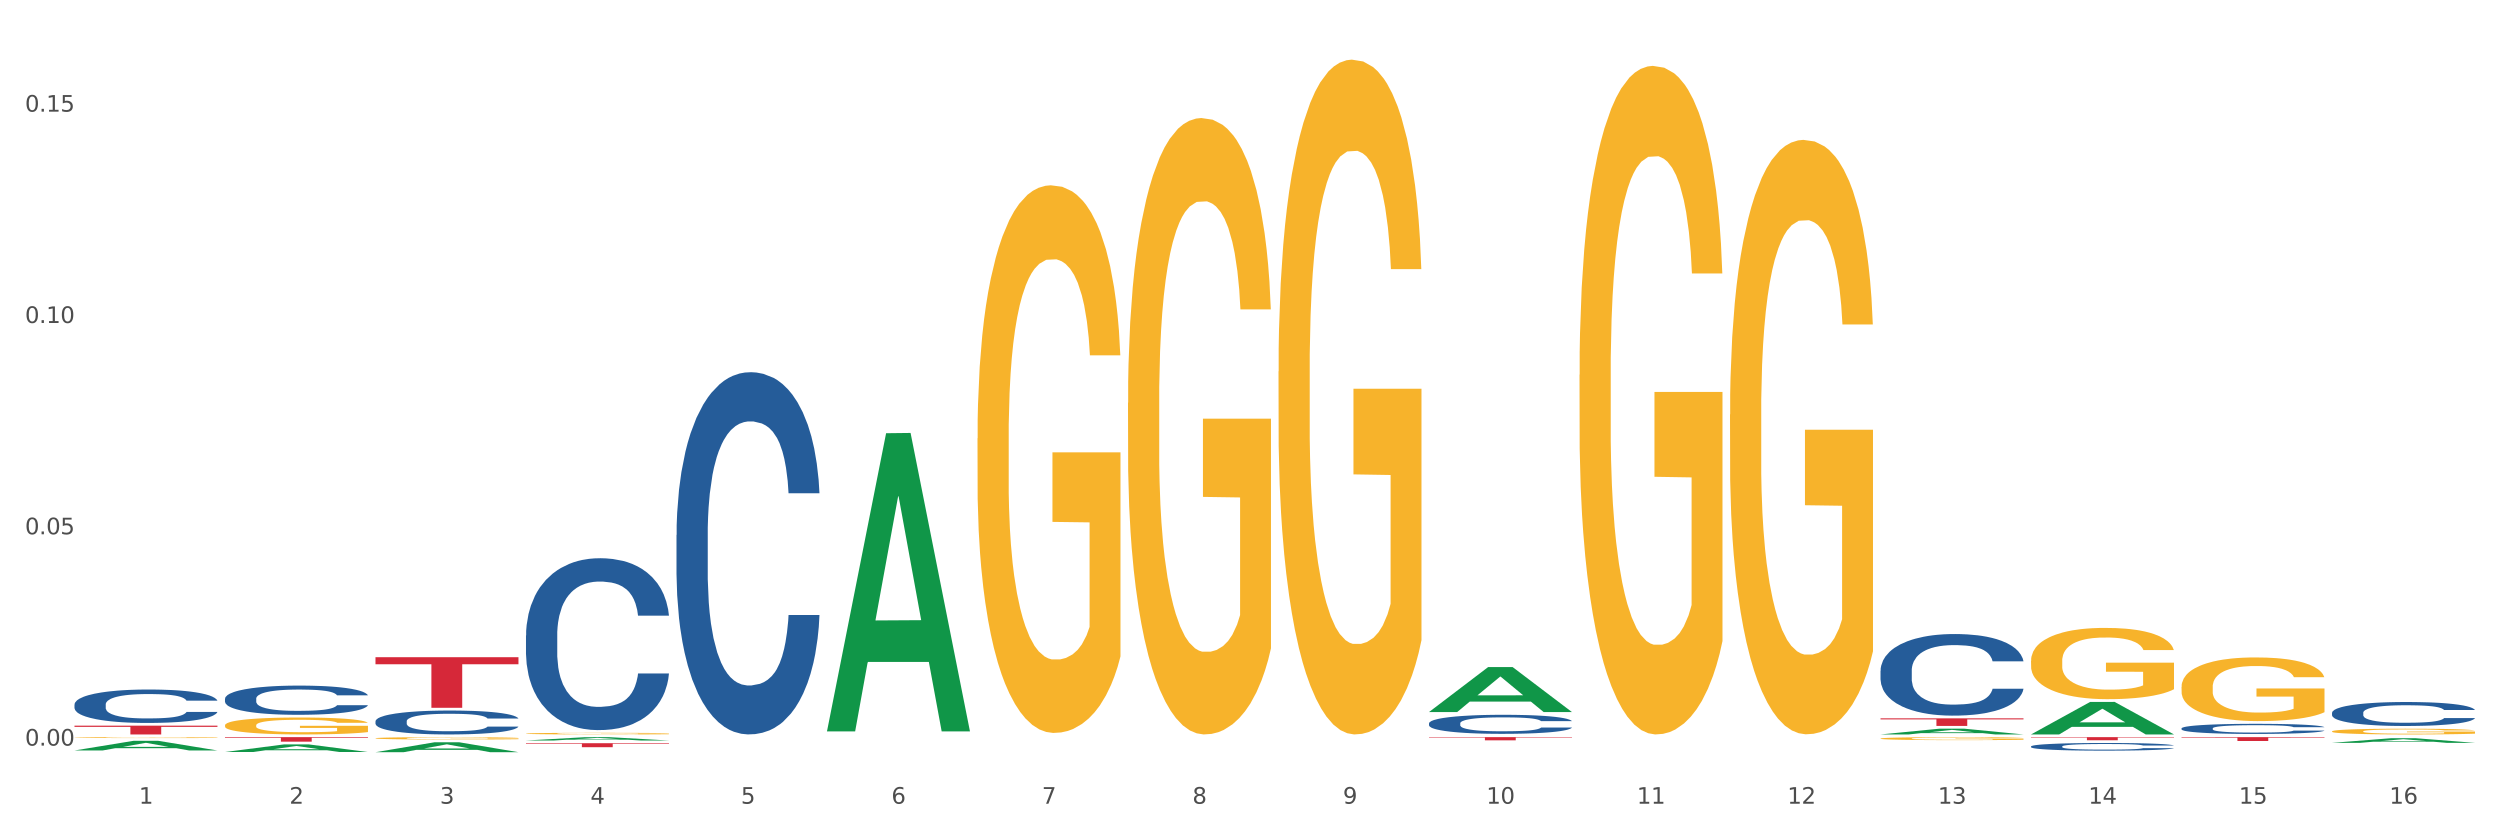 <?xml version="1.0" encoding="utf-8" standalone="no"?>
<!DOCTYPE svg PUBLIC "-//W3C//DTD SVG 1.1//EN"
  "http://www.w3.org/Graphics/SVG/1.1/DTD/svg11.dtd">
<svg xmlns:xlink="http://www.w3.org/1999/xlink" width="1080pt" height="360pt" viewBox="0 0 1080 360" xmlns="http://www.w3.org/2000/svg" version="1.1">
 <rect x="0" y="0" width="1080" height="360" fill="#333333" stroke="none"/>
 <defs>
  <style type="text/css">*{stroke-linejoin: round; stroke-linecap: butt}</style>
 </defs>
 <g id="figure_1">
  <g id="patch_1">
   <path d="M 0 360 
L 1080 360 
L 1080 0 
L 0 0 
z
" style="fill: #ffffff; stroke: #ffffff; stroke-linejoin: miter"/>
  </g>
  <g id="axes_1">
   <g id="matplotlib.axis_1">
    <g id="xtick_1">
     <g id="text_1">
      <!-- 1 -->
      <g style="fill: #4d4d4d" transform="translate(60.004 347.204) scale(0.096 -0.096)">
       <defs>
        <path id="DejaVuSans-31" d="M 794 531 
L 1825 531 
L 1825 4091 
L 703 3866 
L 703 4441 
L 1819 4666 
L 2450 4666 
L 2450 531 
L 3481 531 
L 3481 0 
L 794 0 
L 794 531 
z
" transform="scale(0.016)"/>
       </defs>
       <use xlink:href="#DejaVuSans-31"/>
      </g>
     </g>
    </g>
    <g id="xtick_2">
     <g id="text_2">
      <!-- 2 -->
      <g style="fill: #4d4d4d" transform="translate(125.021 347.204) scale(0.096 -0.096)">
       <defs>
        <path id="DejaVuSans-32" d="M 1228 531 
L 3431 531 
L 3431 0 
L 469 0 
L 469 531 
Q 828 903 1448 1529 
Q 2069 2156 2228 2338 
Q 2531 2678 2651 2914 
Q 2772 3150 2772 3378 
Q 2772 3750 2511 3984 
Q 2250 4219 1831 4219 
Q 1534 4219 1204 4116 
Q 875 4013 500 3803 
L 500 4441 
Q 881 4594 1212 4672 
Q 1544 4750 1819 4750 
Q 2544 4750 2975 4387 
Q 3406 4025 3406 3419 
Q 3406 3131 3298 2873 
Q 3191 2616 2906 2266 
Q 2828 2175 2409 1742 
Q 1991 1309 1228 531 
z
" transform="scale(0.016)"/>
       </defs>
       <use xlink:href="#DejaVuSans-32"/>
      </g>
     </g>
    </g>
    <g id="xtick_3">
     <g id="text_3">
      <!-- 3 -->
      <g style="fill: #4d4d4d" transform="translate(190.039 347.204) scale(0.096 -0.096)">
       <defs>
        <path id="DejaVuSans-33" d="M 2597 2516 
Q 3050 2419 3304 2112 
Q 3559 1806 3559 1356 
Q 3559 666 3084 287 
Q 2609 -91 1734 -91 
Q 1441 -91 1130 -33 
Q 819 25 488 141 
L 488 750 
Q 750 597 1062 519 
Q 1375 441 1716 441 
Q 2309 441 2620 675 
Q 2931 909 2931 1356 
Q 2931 1769 2642 2001 
Q 2353 2234 1838 2234 
L 1294 2234 
L 1294 2753 
L 1863 2753 
Q 2328 2753 2575 2939 
Q 2822 3125 2822 3475 
Q 2822 3834 2567 4026 
Q 2313 4219 1838 4219 
Q 1578 4219 1281 4162 
Q 984 4106 628 3988 
L 628 4550 
Q 988 4650 1302 4700 
Q 1616 4750 1894 4750 
Q 2613 4750 3031 4423 
Q 3450 4097 3450 3541 
Q 3450 3153 3228 2886 
Q 3006 2619 2597 2516 
z
" transform="scale(0.016)"/>
       </defs>
       <use xlink:href="#DejaVuSans-33"/>
      </g>
     </g>
    </g>
    <g id="xtick_4">
     <g id="text_4">
      <!-- 4 -->
      <g style="fill: #4d4d4d" transform="translate(255.056 347.204) scale(0.096 -0.096)">
       <defs>
        <path id="DejaVuSans-34" d="M 2419 4116 
L 825 1625 
L 2419 1625 
L 2419 4116 
z
M 2253 4666 
L 3047 4666 
L 3047 1625 
L 3713 1625 
L 3713 1100 
L 3047 1100 
L 3047 0 
L 2419 0 
L 2419 1100 
L 313 1100 
L 313 1709 
L 2253 4666 
z
" transform="scale(0.016)"/>
       </defs>
       <use xlink:href="#DejaVuSans-34"/>
      </g>
     </g>
    </g>
    <g id="xtick_5">
     <g id="text_5">
      <!-- 5 -->
      <g style="fill: #4d4d4d" transform="translate(320.073 347.204) scale(0.096 -0.096)">
       <defs>
        <path id="DejaVuSans-35" d="M 691 4666 
L 3169 4666 
L 3169 4134 
L 1269 4134 
L 1269 2991 
Q 1406 3038 1543 3061 
Q 1681 3084 1819 3084 
Q 2600 3084 3056 2656 
Q 3513 2228 3513 1497 
Q 3513 744 3044 326 
Q 2575 -91 1722 -91 
Q 1428 -91 1123 -41 
Q 819 9 494 109 
L 494 744 
Q 775 591 1075 516 
Q 1375 441 1709 441 
Q 2250 441 2565 725 
Q 2881 1009 2881 1497 
Q 2881 1984 2565 2268 
Q 2250 2553 1709 2553 
Q 1456 2553 1204 2497 
Q 953 2441 691 2322 
L 691 4666 
z
" transform="scale(0.016)"/>
       </defs>
       <use xlink:href="#DejaVuSans-35"/>
      </g>
     </g>
    </g>
    <g id="xtick_6">
     <g id="text_6">
      <!-- 6 -->
      <g style="fill: #4d4d4d" transform="translate(385.09 347.204) scale(0.096 -0.096)">
       <defs>
        <path id="DejaVuSans-36" d="M 2113 2584 
Q 1688 2584 1439 2293 
Q 1191 2003 1191 1497 
Q 1191 994 1439 701 
Q 1688 409 2113 409 
Q 2538 409 2786 701 
Q 3034 994 3034 1497 
Q 3034 2003 2786 2293 
Q 2538 2584 2113 2584 
z
M 3366 4563 
L 3366 3988 
Q 3128 4100 2886 4159 
Q 2644 4219 2406 4219 
Q 1781 4219 1451 3797 
Q 1122 3375 1075 2522 
Q 1259 2794 1537 2939 
Q 1816 3084 2150 3084 
Q 2853 3084 3261 2657 
Q 3669 2231 3669 1497 
Q 3669 778 3244 343 
Q 2819 -91 2113 -91 
Q 1303 -91 875 529 
Q 447 1150 447 2328 
Q 447 3434 972 4092 
Q 1497 4750 2381 4750 
Q 2619 4750 2861 4703 
Q 3103 4656 3366 4563 
z
" transform="scale(0.016)"/>
       </defs>
       <use xlink:href="#DejaVuSans-36"/>
      </g>
     </g>
    </g>
    <g id="xtick_7">
     <g id="text_7">
      <!-- 7 -->
      <g style="fill: #4d4d4d" transform="translate(450.108 347.204) scale(0.096 -0.096)">
       <defs>
        <path id="DejaVuSans-37" d="M 525 4666 
L 3525 4666 
L 3525 4397 
L 1831 0 
L 1172 0 
L 2766 4134 
L 525 4134 
L 525 4666 
z
" transform="scale(0.016)"/>
       </defs>
       <use xlink:href="#DejaVuSans-37"/>
      </g>
     </g>
    </g>
    <g id="xtick_8">
     <g id="text_8">
      <!-- 8 -->
      <g style="fill: #4d4d4d" transform="translate(515.125 347.204) scale(0.096 -0.096)">
       <defs>
        <path id="DejaVuSans-38" d="M 2034 2216 
Q 1584 2216 1326 1975 
Q 1069 1734 1069 1313 
Q 1069 891 1326 650 
Q 1584 409 2034 409 
Q 2484 409 2743 651 
Q 3003 894 3003 1313 
Q 3003 1734 2745 1975 
Q 2488 2216 2034 2216 
z
M 1403 2484 
Q 997 2584 770 2862 
Q 544 3141 544 3541 
Q 544 4100 942 4425 
Q 1341 4750 2034 4750 
Q 2731 4750 3128 4425 
Q 3525 4100 3525 3541 
Q 3525 3141 3298 2862 
Q 3072 2584 2669 2484 
Q 3125 2378 3379 2068 
Q 3634 1759 3634 1313 
Q 3634 634 3220 271 
Q 2806 -91 2034 -91 
Q 1263 -91 848 271 
Q 434 634 434 1313 
Q 434 1759 690 2068 
Q 947 2378 1403 2484 
z
M 1172 3481 
Q 1172 3119 1398 2916 
Q 1625 2713 2034 2713 
Q 2441 2713 2670 2916 
Q 2900 3119 2900 3481 
Q 2900 3844 2670 4047 
Q 2441 4250 2034 4250 
Q 1625 4250 1398 4047 
Q 1172 3844 1172 3481 
z
" transform="scale(0.016)"/>
       </defs>
       <use xlink:href="#DejaVuSans-38"/>
      </g>
     </g>
    </g>
    <g id="xtick_9">
     <g id="text_9">
      <!-- 9 -->
      <g style="fill: #4d4d4d" transform="translate(580.142 347.204) scale(0.096 -0.096)">
       <defs>
        <path id="DejaVuSans-39" d="M 703 97 
L 703 672 
Q 941 559 1184 500 
Q 1428 441 1663 441 
Q 2288 441 2617 861 
Q 2947 1281 2994 2138 
Q 2813 1869 2534 1725 
Q 2256 1581 1919 1581 
Q 1219 1581 811 2004 
Q 403 2428 403 3163 
Q 403 3881 828 4315 
Q 1253 4750 1959 4750 
Q 2769 4750 3195 4129 
Q 3622 3509 3622 2328 
Q 3622 1225 3098 567 
Q 2575 -91 1691 -91 
Q 1453 -91 1209 -44 
Q 966 3 703 97 
z
M 1959 2075 
Q 2384 2075 2632 2365 
Q 2881 2656 2881 3163 
Q 2881 3666 2632 3958 
Q 2384 4250 1959 4250 
Q 1534 4250 1286 3958 
Q 1038 3666 1038 3163 
Q 1038 2656 1286 2365 
Q 1534 2075 1959 2075 
z
" transform="scale(0.016)"/>
       </defs>
       <use xlink:href="#DejaVuSans-39"/>
      </g>
     </g>
    </g>
    <g id="xtick_10">
     <g id="text_10">
      <!-- 10 -->
      <g style="fill: #4d4d4d" transform="translate(642.105 347.204) scale(0.096 -0.096)">
       <defs>
        <path id="DejaVuSans-30" d="M 2034 4250 
Q 1547 4250 1301 3770 
Q 1056 3291 1056 2328 
Q 1056 1369 1301 889 
Q 1547 409 2034 409 
Q 2525 409 2770 889 
Q 3016 1369 3016 2328 
Q 3016 3291 2770 3770 
Q 2525 4250 2034 4250 
z
M 2034 4750 
Q 2819 4750 3233 4129 
Q 3647 3509 3647 2328 
Q 3647 1150 3233 529 
Q 2819 -91 2034 -91 
Q 1250 -91 836 529 
Q 422 1150 422 2328 
Q 422 3509 836 4129 
Q 1250 4750 2034 4750 
z
" transform="scale(0.016)"/>
       </defs>
       <use xlink:href="#DejaVuSans-31"/>
       <use xlink:href="#DejaVuSans-30" transform="translate(63.623 0)"/>
      </g>
     </g>
    </g>
    <g id="xtick_11">
     <g id="text_11">
      <!-- 11 -->
      <g style="fill: #4d4d4d" transform="translate(707.123 347.204) scale(0.096 -0.096)">
       <use xlink:href="#DejaVuSans-31"/>
       <use xlink:href="#DejaVuSans-31" transform="translate(63.623 0)"/>
      </g>
     </g>
    </g>
    <g id="xtick_12">
     <g id="text_12">
      <!-- 12 -->
      <g style="fill: #4d4d4d" transform="translate(772.14 347.204) scale(0.096 -0.096)">
       <use xlink:href="#DejaVuSans-31"/>
       <use xlink:href="#DejaVuSans-32" transform="translate(63.623 0)"/>
      </g>
     </g>
    </g>
    <g id="xtick_13">
     <g id="text_13">
      <!-- 13 -->
      <g style="fill: #4d4d4d" transform="translate(837.157 347.204) scale(0.096 -0.096)">
       <use xlink:href="#DejaVuSans-31"/>
       <use xlink:href="#DejaVuSans-33" transform="translate(63.623 0)"/>
      </g>
     </g>
    </g>
    <g id="xtick_14">
     <g id="text_14">
      <!-- 14 -->
      <g style="fill: #4d4d4d" transform="translate(902.174 347.204) scale(0.096 -0.096)">
       <use xlink:href="#DejaVuSans-31"/>
       <use xlink:href="#DejaVuSans-34" transform="translate(63.623 0)"/>
      </g>
     </g>
    </g>
    <g id="xtick_15">
     <g id="text_15">
      <!-- 15 -->
      <g style="fill: #4d4d4d" transform="translate(967.192 347.204) scale(0.096 -0.096)">
       <use xlink:href="#DejaVuSans-31"/>
       <use xlink:href="#DejaVuSans-35" transform="translate(63.623 0)"/>
      </g>
     </g>
    </g>
    <g id="xtick_16">
     <g id="text_16">
      <!-- 16 -->
      <g style="fill: #4d4d4d" transform="translate(1032.209 347.204) scale(0.096 -0.096)">
       <use xlink:href="#DejaVuSans-31"/>
       <use xlink:href="#DejaVuSans-36" transform="translate(63.623 0)"/>
      </g>
     </g>
    </g>
    <g id="xtick_17"/>
    <g id="xtick_18"/>
    <g id="xtick_19"/>
    <g id="xtick_20"/>
    <g id="xtick_21"/>
    <g id="xtick_22"/>
    <g id="xtick_23"/>
    <g id="xtick_24"/>
    <g id="xtick_25"/>
    <g id="xtick_26"/>
    <g id="xtick_27"/>
    <g id="xtick_28"/>
    <g id="xtick_29"/>
    <g id="xtick_30"/>
    <g id="xtick_31"/>
   </g>
   <g id="matplotlib.axis_2">
    <g id="ytick_1">
     <g id="text_17">
      <!-- 0.00 -->
      <g style="fill: #4d4d4d" transform="translate(10.8 322.102) scale(0.096 -0.096)">
       <defs>
        <path id="DejaVuSans-2e" d="M 684 794 
L 1344 794 
L 1344 0 
L 684 0 
L 684 794 
z
" transform="scale(0.016)"/>
       </defs>
       <use xlink:href="#DejaVuSans-30"/>
       <use xlink:href="#DejaVuSans-2e" transform="translate(63.623 0)"/>
       <use xlink:href="#DejaVuSans-30" transform="translate(95.41 0)"/>
       <use xlink:href="#DejaVuSans-30" transform="translate(159.033 0)"/>
      </g>
     </g>
    </g>
    <g id="ytick_2">
     <g id="text_18">
      <!-- 0.05 -->
      <g style="fill: #4d4d4d" transform="translate(10.8 230.814) scale(0.096 -0.096)">
       <use xlink:href="#DejaVuSans-30"/>
       <use xlink:href="#DejaVuSans-2e" transform="translate(63.623 0)"/>
       <use xlink:href="#DejaVuSans-30" transform="translate(95.41 0)"/>
       <use xlink:href="#DejaVuSans-35" transform="translate(159.033 0)"/>
      </g>
     </g>
    </g>
    <g id="ytick_3">
     <g id="text_19">
      <!-- 0.10 -->
      <g style="fill: #4d4d4d" transform="translate(10.8 139.525) scale(0.096 -0.096)">
       <use xlink:href="#DejaVuSans-30"/>
       <use xlink:href="#DejaVuSans-2e" transform="translate(63.623 0)"/>
       <use xlink:href="#DejaVuSans-31" transform="translate(95.41 0)"/>
       <use xlink:href="#DejaVuSans-30" transform="translate(159.033 0)"/>
      </g>
     </g>
    </g>
    <g id="ytick_4">
     <g id="text_20">
      <!-- 0.15 -->
      <g style="fill: #4d4d4d" transform="translate(10.8 48.236) scale(0.096 -0.096)">
       <use xlink:href="#DejaVuSans-30"/>
       <use xlink:href="#DejaVuSans-2e" transform="translate(63.623 0)"/>
       <use xlink:href="#DejaVuSans-31" transform="translate(95.41 0)"/>
       <use xlink:href="#DejaVuSans-35" transform="translate(159.033 0)"/>
      </g>
     </g>
    </g>
    <g id="ytick_5"/>
    <g id="ytick_6"/>
    <g id="ytick_7"/>
   </g>
   <g id="PolyCollection_1">
    <path d="M 97.192 324.869 
L 97.256 324.866 
L 122.727 321.578 
L 133.297 321.574 
L 158.959 324.875 
L 146.733 324.875 
L 141.193 324.106 
L 114.894 324.106 
L 114.703 324.119 
L 109.354 324.875 
L 97.192 324.875 
L 97.192 324.869 
L 118.206 323.648 
L 137.882 323.645 
L 128.139 322.278 
L 128.012 322.272 
L 127.884 322.281 
L 118.142 323.645 
L 118.206 323.648 
L 97.192 324.869 
z
" clip-path="url(#pc5d5706c8f)" style="fill: #109648"/>
    <path d="M 162.209 324.941 
L 162.273 324.937 
L 187.744 320.653 
L 198.314 320.649 
L 223.976 324.95 
L 211.75 324.95 
L 206.21 323.948 
L 179.912 323.948 
L 179.721 323.964 
L 174.372 324.95 
L 162.209 324.95 
L 162.209 324.941 
L 183.223 323.35 
L 202.899 323.346 
L 193.156 321.565 
L 193.029 321.557 
L 192.902 321.569 
L 183.159 323.346 
L 183.223 323.35 
L 162.209 324.941 
z
" clip-path="url(#pc5d5706c8f)" style="fill: #109648"/>
    <path d="M 227.227 319.898 
L 227.29 319.896 
L 252.761 318.456 
L 263.331 318.455 
L 288.993 319.9 
L 276.767 319.9 
L 271.227 319.564 
L 244.929 319.564 
L 244.738 319.569 
L 239.389 319.9 
L 227.227 319.9 
L 227.227 319.898 
L 248.24 319.363 
L 267.916 319.362 
L 258.174 318.763 
L 258.046 318.76 
L 257.919 318.764 
L 248.176 319.362 
L 248.24 319.363 
L 227.227 319.898 
z
" clip-path="url(#pc5d5706c8f)" style="fill: #109648"/>
    <path d="M 357.261 315.735 
L 357.325 315.614 
L 382.796 187.15 
L 393.366 187.029 
L 419.028 315.977 
L 406.802 315.977 
L 401.262 285.95 
L 374.963 285.95 
L 374.772 286.434 
L 369.423 315.977 
L 357.261 315.977 
L 357.261 315.735 
L 378.275 268.03 
L 397.951 267.909 
L 388.208 214.514 
L 388.081 214.272 
L 387.953 214.635 
L 378.211 267.909 
L 378.275 268.03 
L 357.261 315.735 
z
" clip-path="url(#pc5d5706c8f)" style="fill: #109648"/>
    <path d="M 617.33 307.582 
L 617.394 307.564 
L 642.865 288.181 
L 653.435 288.163 
L 679.097 307.619 
L 666.871 307.619 
L 661.331 303.088 
L 635.032 303.088 
L 634.841 303.161 
L 629.492 307.619 
L 617.33 307.619 
L 617.33 307.582 
L 638.343 300.385 
L 658.02 300.366 
L 648.277 292.31 
L 648.15 292.273 
L 648.022 292.328 
L 638.28 300.366 
L 638.343 300.385 
L 617.33 307.582 
z
" clip-path="url(#pc5d5706c8f)" style="fill: #109648"/>
    <path d="M 812.382 317.28 
L 812.446 317.277 
L 837.916 314.783 
L 848.487 314.781 
L 874.148 317.284 
L 861.922 317.284 
L 856.382 316.701 
L 830.084 316.701 
L 829.893 316.711 
L 824.544 317.284 
L 812.382 317.284 
L 812.382 317.28 
L 833.395 316.353 
L 853.071 316.351 
L 843.329 315.315 
L 843.201 315.31 
L 843.074 315.317 
L 833.332 316.351 
L 833.395 316.353 
L 812.382 317.28 
z
" clip-path="url(#pc5d5706c8f)" style="fill: #109648"/>
    <path d="M 1007.434 320.907 
L 1007.497 320.905 
L 1032.968 318.904 
L 1043.538 318.902 
L 1069.2 320.911 
L 1056.974 320.911 
L 1051.434 320.443 
L 1025.136 320.443 
L 1024.945 320.45 
L 1019.596 320.911 
L 1007.434 320.911 
L 1007.434 320.907 
L 1028.447 320.164 
L 1048.123 320.162 
L 1038.38 319.33 
L 1038.253 319.326 
L 1038.126 319.332 
L 1028.383 320.162 
L 1028.447 320.164 
L 1007.434 320.907 
z
" clip-path="url(#pc5d5706c8f)" style="fill: #109648"/>
    <path d="M 877.399 317.258 
L 877.463 317.245 
L 902.933 303.233 
L 913.504 303.22 
L 939.166 317.284 
L 926.94 317.284 
L 921.4 314.009 
L 895.101 314.009 
L 894.91 314.062 
L 889.561 317.284 
L 877.399 317.284 
L 877.399 317.258 
L 898.412 312.055 
L 918.089 312.042 
L 908.346 306.218 
L 908.219 306.191 
L 908.091 306.231 
L 898.349 312.042 
L 898.412 312.055 
L 877.399 317.258 
z
" clip-path="url(#pc5d5706c8f)" style="fill: #109648"/>
    <path d="M 162.209 318.928 
L 162.282 318.927 
L 162.282 318.893 
L 162.428 318.864 
L 163.157 318.794 
L 164.251 318.736 
L 165.054 318.705 
L 165.856 318.68 
L 166.804 318.655 
L 167.97 318.629 
L 170.085 318.591 
L 171.398 318.571 
L 173.002 318.55 
L 175.919 318.52 
L 178.034 318.504 
L 180.222 318.49 
L 183.795 318.473 
L 186.128 318.465 
L 188.608 318.46 
L 191.598 318.456 
L 193.858 318.455 
L 198.817 318.458 
L 203.047 318.466 
L 205.089 318.473 
L 207.714 318.484 
L 209.099 318.491 
L 211.36 318.506 
L 213.694 318.526 
L 215.298 318.543 
L 217.704 318.575 
L 219.528 318.606 
L 221.205 318.646 
L 222.08 318.673 
L 222.736 318.698 
L 223.32 318.727 
L 223.903 318.773 
L 210.777 318.773 
L 210.266 318.74 
L 209.464 318.709 
L 208.297 318.679 
L 207.276 318.661 
L 205.526 318.637 
L 203.922 318.622 
L 202.245 318.611 
L 200.203 318.602 
L 198.598 318.597 
L 196.338 318.593 
L 191.889 318.594 
L 188.9 318.602 
L 186.858 318.611 
L 185.545 318.619 
L 184.378 318.629 
L 183.066 318.642 
L 181.534 318.662 
L 180.44 318.679 
L 179.347 318.702 
L 178.471 318.724 
L 177.669 318.75 
L 177.013 318.778 
L 176.503 318.807 
L 176.065 318.843 
L 175.7 318.902 
L 175.7 319.03 
L 175.846 319.059 
L 176.211 319.097 
L 176.648 319.126 
L 177.378 319.16 
L 178.034 319.184 
L 179.274 319.217 
L 180.659 319.245 
L 181.753 319.263 
L 182.847 319.278 
L 184.743 319.299 
L 186.858 319.315 
L 188.681 319.326 
L 191.16 319.335 
L 192.837 319.339 
L 194.296 319.341 
L 197.869 319.341 
L 200.422 319.338 
L 203.266 319.331 
L 205.453 319.323 
L 207.276 319.313 
L 209.318 319.296 
L 210.631 319.28 
L 210.631 319.085 
L 194.588 319.084 
L 194.588 318.954 
L 223.976 318.954 
L 223.976 319.335 
L 222.736 319.355 
L 221.351 319.372 
L 219.892 319.388 
L 217.704 319.408 
L 215.079 319.427 
L 212.746 319.44 
L 210.266 319.451 
L 207.349 319.461 
L 203.557 319.47 
L 201.224 319.474 
L 198.307 319.477 
L 194.879 319.478 
L 191.889 319.476 
L 188.972 319.471 
L 185.91 319.463 
L 182.92 319.451 
L 180.659 319.439 
L 178.399 319.424 
L 175.992 319.404 
L 174.096 319.385 
L 172.638 319.369 
L 171.033 319.347 
L 169.283 319.319 
L 167.97 319.294 
L 166.804 319.268 
L 165.564 319.234 
L 164.689 319.205 
L 163.814 319.169 
L 163.303 319.142 
L 162.72 319.1 
L 162.282 319.041 
L 162.209 318.928 
z
" clip-path="url(#pc5d5706c8f)" style="fill: #f7b32b"/>
    <path d="M 487.296 174.042 
L 487.369 173.799 
L 487.369 165.043 
L 487.514 157.504 
L 488.244 139.265 
L 489.338 124.186 
L 490.14 116.161 
L 490.942 109.595 
L 491.89 103.028 
L 493.057 96.219 
L 495.171 86.248 
L 496.484 81.141 
L 498.088 75.79 
L 501.005 68.008 
L 503.12 63.631 
L 505.308 59.983 
L 508.881 55.605 
L 511.215 53.66 
L 513.694 52.2 
L 516.684 51.228 
L 518.945 50.984 
L 523.903 51.714 
L 528.133 53.903 
L 530.175 55.605 
L 532.8 58.523 
L 534.186 60.469 
L 536.446 64.36 
L 538.78 69.467 
L 540.384 73.845 
L 542.791 82.114 
L 544.614 90.382 
L 546.291 100.596 
L 547.166 107.649 
L 547.822 114.215 
L 548.406 121.755 
L 548.989 133.671 
L 535.863 133.671 
L 535.352 125.159 
L 534.55 117.134 
L 533.383 109.352 
L 532.363 104.488 
L 530.612 98.408 
L 529.008 94.517 
L 527.331 91.598 
L 525.289 89.166 
L 523.685 87.95 
L 521.424 86.977 
L 516.976 87.221 
L 513.986 89.166 
L 511.944 91.598 
L 510.631 93.787 
L 509.464 96.219 
L 508.152 99.624 
L 506.62 104.731 
L 505.527 109.352 
L 504.433 115.188 
L 503.558 121.025 
L 502.756 127.834 
L 502.099 135.13 
L 501.589 142.669 
L 501.151 151.911 
L 500.787 167.232 
L 500.787 200.55 
L 500.932 208.089 
L 501.297 218.06 
L 501.735 225.599 
L 502.464 234.598 
L 503.12 240.677 
L 504.36 249.433 
L 505.745 256.728 
L 506.839 261.349 
L 507.933 265.24 
L 509.829 270.591 
L 511.944 274.968 
L 513.767 277.643 
L 516.246 280.075 
L 517.924 281.048 
L 519.382 281.534 
L 522.955 281.534 
L 525.508 280.805 
L 528.352 279.102 
L 530.539 276.914 
L 532.363 274.239 
L 534.404 269.861 
L 535.717 265.727 
L 535.717 214.899 
L 519.674 214.655 
L 519.674 180.851 
L 549.062 180.851 
L 549.062 280.075 
L 547.822 285.182 
L 546.437 289.803 
L 544.978 293.937 
L 542.791 299.045 
L 540.165 303.908 
L 537.832 307.313 
L 535.352 310.232 
L 532.435 312.907 
L 528.643 315.339 
L 526.31 316.311 
L 523.393 317.041 
L 519.966 317.284 
L 516.976 316.798 
L 514.059 315.582 
L 510.996 313.393 
L 508.006 310.232 
L 505.745 307.07 
L 503.485 303.179 
L 501.078 298.072 
L 499.182 293.208 
L 497.724 288.83 
L 496.119 283.237 
L 494.369 275.941 
L 493.057 269.375 
L 491.89 262.565 
L 490.65 253.81 
L 489.775 246.271 
L 488.9 236.786 
L 488.39 229.734 
L 487.806 218.79 
L 487.369 203.468 
L 487.296 174.042 
z
" clip-path="url(#pc5d5706c8f)" style="fill: #f7b32b"/>
    <path d="M 747.365 179.09 
L 747.438 178.855 
L 747.438 170.412 
L 747.583 163.142 
L 748.313 145.553 
L 749.407 131.013 
L 750.209 123.274 
L 751.011 116.941 
L 751.959 110.609 
L 753.126 104.043 
L 755.24 94.427 
L 756.553 89.503 
L 758.157 84.343 
L 761.074 76.838 
L 763.189 72.617 
L 765.377 69.099 
L 768.95 64.878 
L 771.284 63.002 
L 773.763 61.594 
L 776.753 60.656 
L 779.014 60.422 
L 783.972 61.125 
L 788.202 63.236 
L 790.244 64.878 
L 792.869 67.692 
L 794.255 69.568 
L 796.515 73.321 
L 798.849 78.245 
L 800.453 82.467 
L 802.86 90.441 
L 804.683 98.414 
L 806.36 108.264 
L 807.235 115.065 
L 807.891 121.397 
L 808.475 128.668 
L 809.058 140.159 
L 795.932 140.159 
L 795.421 131.951 
L 794.619 124.212 
L 793.452 116.707 
L 792.432 112.017 
L 790.681 106.154 
L 789.077 102.401 
L 787.4 99.587 
L 785.358 97.242 
L 783.754 96.069 
L 781.493 95.131 
L 777.045 95.366 
L 774.055 97.242 
L 772.013 99.587 
L 770.7 101.698 
L 769.533 104.043 
L 768.221 107.326 
L 766.689 112.251 
L 765.596 116.707 
L 764.502 122.335 
L 763.627 127.964 
L 762.824 134.531 
L 762.168 141.566 
L 761.658 148.836 
L 761.22 157.748 
L 760.856 172.523 
L 760.856 204.652 
L 761.001 211.923 
L 761.366 221.538 
L 761.804 228.808 
L 762.533 237.485 
L 763.189 243.348 
L 764.429 251.791 
L 765.814 258.827 
L 766.908 263.283 
L 768.002 267.035 
L 769.898 272.194 
L 772.013 276.416 
L 773.836 278.996 
L 776.315 281.341 
L 777.993 282.279 
L 779.451 282.748 
L 783.024 282.748 
L 785.577 282.044 
L 788.421 280.403 
L 790.608 278.292 
L 792.432 275.712 
L 794.473 271.491 
L 795.786 267.504 
L 795.786 218.489 
L 779.743 218.255 
L 779.743 185.656 
L 809.131 185.656 
L 809.131 281.341 
L 807.891 286.266 
L 806.506 290.722 
L 805.047 294.708 
L 802.86 299.633 
L 800.234 304.324 
L 797.901 307.607 
L 795.421 310.421 
L 792.504 313.001 
L 788.712 315.346 
L 786.379 316.284 
L 783.462 316.988 
L 780.034 317.223 
L 777.045 316.753 
L 774.128 315.581 
L 771.065 313.47 
L 768.075 310.421 
L 765.814 307.373 
L 763.554 303.62 
L 761.147 298.695 
L 759.251 294.005 
L 757.793 289.784 
L 756.188 284.39 
L 754.438 277.354 
L 753.126 271.022 
L 751.959 264.455 
L 750.719 256.012 
L 749.844 248.742 
L 748.969 239.596 
L 748.459 232.795 
L 747.875 222.241 
L 747.438 207.467 
L 747.365 179.09 
z
" clip-path="url(#pc5d5706c8f)" style="fill: #f7b32b"/>
    <path d="M 682.347 161.922 
L 682.42 161.659 
L 682.42 152.163 
L 682.566 143.986 
L 683.295 124.203 
L 684.389 107.849 
L 685.191 99.145 
L 685.994 92.023 
L 686.942 84.901 
L 688.108 77.515 
L 690.223 66.701 
L 691.536 61.161 
L 693.14 55.358 
L 696.057 46.918 
L 698.172 42.17 
L 700.36 38.213 
L 703.933 33.465 
L 706.266 31.355 
L 708.746 29.772 
L 711.736 28.717 
L 713.996 28.454 
L 718.955 29.245 
L 723.185 31.619 
L 725.227 33.465 
L 727.852 36.631 
L 729.237 38.741 
L 731.498 42.961 
L 733.832 48.5 
L 735.436 53.248 
L 737.842 62.216 
L 739.665 71.185 
L 741.343 82.263 
L 742.218 89.913 
L 742.874 97.034 
L 743.457 105.211 
L 744.041 118.136 
L 730.915 118.136 
L 730.404 108.904 
L 729.602 100.2 
L 728.435 91.759 
L 727.414 86.483 
L 725.664 79.889 
L 724.06 75.669 
L 722.383 72.504 
L 720.341 69.866 
L 718.736 68.547 
L 716.476 67.492 
L 712.027 67.756 
L 709.037 69.866 
L 706.996 72.504 
L 705.683 74.878 
L 704.516 77.515 
L 703.204 81.208 
L 701.672 86.747 
L 700.578 91.759 
L 699.484 98.089 
L 698.609 104.42 
L 697.807 111.806 
L 697.151 119.719 
L 696.64 127.896 
L 696.203 137.919 
L 695.838 154.537 
L 695.838 190.674 
L 695.984 198.851 
L 696.349 209.665 
L 696.786 217.842 
L 697.516 227.602 
L 698.172 234.196 
L 699.412 243.692 
L 700.797 251.605 
L 701.891 256.617 
L 702.985 260.837 
L 704.881 266.64 
L 706.996 271.388 
L 708.819 274.289 
L 711.298 276.927 
L 712.975 277.982 
L 714.434 278.51 
L 718.007 278.51 
L 720.559 277.718 
L 723.403 275.872 
L 725.591 273.498 
L 727.414 270.597 
L 729.456 265.849 
L 730.769 261.365 
L 730.769 206.236 
L 714.726 205.972 
L 714.726 169.308 
L 744.114 169.308 
L 744.114 276.927 
L 742.874 282.466 
L 741.489 287.478 
L 740.03 291.962 
L 737.842 297.501 
L 735.217 302.777 
L 732.884 306.47 
L 730.404 309.635 
L 727.487 312.536 
L 723.695 315.174 
L 721.362 316.229 
L 718.445 317.021 
L 715.017 317.284 
L 712.027 316.757 
L 709.11 315.438 
L 706.048 313.064 
L 703.058 309.635 
L 700.797 306.206 
L 698.536 301.985 
L 696.13 296.446 
L 694.234 291.171 
L 692.776 286.423 
L 691.171 280.356 
L 689.421 272.443 
L 688.108 265.321 
L 686.942 257.936 
L 685.702 248.44 
L 684.827 240.263 
L 683.952 229.976 
L 683.441 222.326 
L 682.858 210.456 
L 682.42 193.839 
L 682.347 161.922 
z
" clip-path="url(#pc5d5706c8f)" style="fill: #f7b32b"/>
    <path d="M 552.313 160.473 
L 552.386 160.207 
L 552.386 150.623 
L 552.532 142.369 
L 553.261 122.402 
L 554.355 105.896 
L 555.157 97.11 
L 555.959 89.922 
L 556.907 82.733 
L 558.074 75.279 
L 560.189 64.363 
L 561.501 58.772 
L 563.106 52.915 
L 566.023 44.396 
L 568.137 39.604 
L 570.325 35.61 
L 573.898 30.818 
L 576.232 28.688 
L 578.711 27.091 
L 581.701 26.026 
L 583.962 25.759 
L 588.921 26.558 
L 593.15 28.954 
L 595.192 30.818 
L 597.817 34.013 
L 599.203 36.143 
L 601.464 40.402 
L 603.797 45.993 
L 605.401 50.785 
L 607.808 59.837 
L 609.631 68.889 
L 611.308 80.071 
L 612.183 87.792 
L 612.84 94.98 
L 613.423 103.233 
L 614.006 116.279 
L 600.88 116.279 
L 600.37 106.96 
L 599.567 98.175 
L 598.401 89.655 
L 597.38 84.331 
L 595.63 77.675 
L 594.025 73.415 
L 592.348 70.22 
L 590.306 67.558 
L 588.702 66.227 
L 586.441 65.162 
L 581.993 65.428 
L 579.003 67.558 
L 576.961 70.22 
L 575.649 72.616 
L 574.482 75.279 
L 573.169 79.006 
L 571.638 84.597 
L 570.544 89.655 
L 569.45 96.045 
L 568.575 102.435 
L 567.773 109.889 
L 567.116 117.876 
L 566.606 126.129 
L 566.168 136.246 
L 565.804 153.019 
L 565.804 189.493 
L 565.95 197.746 
L 566.314 208.661 
L 566.752 216.915 
L 567.481 226.765 
L 568.137 233.421 
L 569.377 243.005 
L 570.763 250.992 
L 571.856 256.051 
L 572.95 260.31 
L 574.846 266.168 
L 576.961 270.96 
L 578.784 273.888 
L 581.264 276.551 
L 582.941 277.616 
L 584.399 278.148 
L 587.973 278.148 
L 590.525 277.349 
L 593.369 275.486 
L 595.557 273.09 
L 597.38 270.161 
L 599.422 265.369 
L 600.734 260.843 
L 600.734 205.2 
L 584.691 204.934 
L 584.691 167.928 
L 614.079 167.928 
L 614.079 276.551 
L 612.84 282.142 
L 611.454 287.2 
L 609.996 291.726 
L 607.808 297.317 
L 605.183 302.641 
L 602.849 306.369 
L 600.37 309.564 
L 597.453 312.492 
L 593.661 315.154 
L 591.327 316.219 
L 588.41 317.018 
L 584.983 317.284 
L 581.993 316.752 
L 579.076 315.421 
L 576.013 313.025 
L 573.023 309.564 
L 570.763 306.103 
L 568.502 301.843 
L 566.096 296.252 
L 564.199 290.927 
L 562.741 286.135 
L 561.137 280.012 
L 559.387 272.025 
L 558.074 264.836 
L 556.907 257.382 
L 555.667 247.798 
L 554.792 239.544 
L 553.917 229.161 
L 553.407 221.441 
L 552.823 209.46 
L 552.386 192.687 
L 552.313 160.473 
z
" clip-path="url(#pc5d5706c8f)" style="fill: #f7b32b"/>
    <path d="M 227.227 316.905 
L 227.3 316.904 
L 227.3 316.881 
L 227.445 316.861 
L 228.175 316.813 
L 229.269 316.773 
L 230.071 316.752 
L 230.873 316.734 
L 231.821 316.717 
L 232.988 316.699 
L 235.102 316.672 
L 236.415 316.659 
L 238.019 316.645 
L 240.936 316.624 
L 243.051 316.612 
L 245.239 316.603 
L 248.812 316.591 
L 251.146 316.586 
L 253.625 316.582 
L 256.615 316.58 
L 258.876 316.579 
L 263.834 316.581 
L 268.064 316.587 
L 270.106 316.591 
L 272.731 316.599 
L 274.117 316.604 
L 276.377 316.614 
L 278.711 316.628 
L 280.315 316.639 
L 282.722 316.661 
L 284.545 316.683 
L 286.222 316.71 
L 287.097 316.729 
L 287.753 316.746 
L 288.337 316.766 
L 288.92 316.798 
L 275.794 316.798 
L 275.283 316.775 
L 274.481 316.754 
L 273.315 316.733 
L 272.294 316.721 
L 270.543 316.704 
L 268.939 316.694 
L 267.262 316.686 
L 265.22 316.68 
L 263.616 316.677 
L 261.355 316.674 
L 256.907 316.675 
L 253.917 316.68 
L 251.875 316.686 
L 250.562 316.692 
L 249.396 316.699 
L 248.083 316.708 
L 246.552 316.721 
L 245.458 316.733 
L 244.364 316.749 
L 243.489 316.764 
L 242.687 316.782 
L 242.03 316.802 
L 241.52 316.822 
L 241.082 316.846 
L 240.718 316.887 
L 240.718 316.975 
L 240.863 316.995 
L 241.228 317.021 
L 241.666 317.041 
L 242.395 317.065 
L 243.051 317.081 
L 244.291 317.105 
L 245.676 317.124 
L 246.77 317.136 
L 247.864 317.146 
L 249.76 317.161 
L 251.875 317.172 
L 253.698 317.179 
L 256.177 317.186 
L 257.855 317.188 
L 259.313 317.19 
L 262.886 317.19 
L 265.439 317.188 
L 268.283 317.183 
L 270.47 317.177 
L 272.294 317.17 
L 274.335 317.159 
L 275.648 317.148 
L 275.648 317.013 
L 259.605 317.012 
L 259.605 316.923 
L 288.993 316.923 
L 288.993 317.186 
L 287.753 317.199 
L 286.368 317.211 
L 284.909 317.222 
L 282.722 317.236 
L 280.096 317.249 
L 277.763 317.258 
L 275.283 317.266 
L 272.366 317.273 
L 268.574 317.279 
L 266.241 317.282 
L 263.324 317.284 
L 259.897 317.284 
L 256.907 317.283 
L 253.99 317.28 
L 250.927 317.274 
L 247.937 317.266 
L 245.676 317.257 
L 243.416 317.247 
L 241.009 317.233 
L 239.113 317.22 
L 237.655 317.209 
L 236.05 317.194 
L 234.3 317.175 
L 232.988 317.157 
L 231.821 317.139 
L 230.581 317.116 
L 229.706 317.096 
L 228.831 317.071 
L 228.321 317.052 
L 227.737 317.023 
L 227.3 316.983 
L 227.227 316.905 
z
" clip-path="url(#pc5d5706c8f)" style="fill: #f7b32b"/>
    <path d="M 422.278 189.371 
L 422.351 189.155 
L 422.351 181.376 
L 422.497 174.678 
L 423.226 158.473 
L 424.32 145.077 
L 425.122 137.947 
L 425.925 132.113 
L 426.873 126.28 
L 428.039 120.23 
L 430.154 111.371 
L 431.467 106.834 
L 433.071 102.08 
L 435.988 95.166 
L 438.103 91.277 
L 440.291 88.036 
L 443.864 84.147 
L 446.197 82.418 
L 448.677 81.122 
L 451.667 80.258 
L 453.927 80.042 
L 458.886 80.69 
L 463.116 82.635 
L 465.158 84.147 
L 467.783 86.74 
L 469.168 88.468 
L 471.429 91.925 
L 473.763 96.463 
L 475.367 100.352 
L 477.773 107.698 
L 479.596 115.044 
L 481.274 124.119 
L 482.149 130.385 
L 482.805 136.219 
L 483.389 142.917 
L 483.972 153.504 
L 470.846 153.504 
L 470.335 145.942 
L 469.533 138.812 
L 468.366 131.897 
L 467.345 127.576 
L 465.595 122.174 
L 463.991 118.717 
L 462.314 116.125 
L 460.272 113.964 
L 458.667 112.884 
L 456.407 112.019 
L 451.958 112.235 
L 448.969 113.964 
L 446.927 116.125 
L 445.614 118.069 
L 444.447 120.23 
L 443.135 123.255 
L 441.603 127.792 
L 440.509 131.897 
L 439.416 137.083 
L 438.54 142.269 
L 437.738 148.318 
L 437.082 154.8 
L 436.571 161.498 
L 436.134 169.709 
L 435.769 183.321 
L 435.769 212.922 
L 435.915 219.62 
L 436.28 228.479 
L 436.717 235.177 
L 437.447 243.171 
L 438.103 248.573 
L 439.343 256.351 
L 440.728 262.833 
L 441.822 266.938 
L 442.916 270.395 
L 444.812 275.149 
L 446.927 279.038 
L 448.75 281.415 
L 451.229 283.575 
L 452.906 284.44 
L 454.365 284.872 
L 457.938 284.872 
L 460.49 284.224 
L 463.334 282.711 
L 465.522 280.766 
L 467.345 278.39 
L 469.387 274.501 
L 470.7 270.827 
L 470.7 225.67 
L 454.657 225.454 
L 454.657 195.421 
L 484.045 195.421 
L 484.045 283.575 
L 482.805 288.113 
L 481.42 292.218 
L 479.961 295.891 
L 477.773 300.428 
L 475.148 304.75 
L 472.815 307.775 
L 470.335 310.367 
L 467.418 312.744 
L 463.626 314.905 
L 461.293 315.769 
L 458.376 316.417 
L 454.948 316.633 
L 451.958 316.201 
L 449.041 315.121 
L 445.979 313.176 
L 442.989 310.367 
L 440.728 307.559 
L 438.468 304.102 
L 436.061 299.564 
L 434.165 295.243 
L 432.707 291.354 
L 431.102 286.384 
L 429.352 279.902 
L 428.039 274.068 
L 426.873 268.019 
L 425.633 260.24 
L 424.758 253.542 
L 423.883 245.116 
L 423.372 238.85 
L 422.789 229.127 
L 422.351 215.515 
L 422.278 189.371 
z
" clip-path="url(#pc5d5706c8f)" style="fill: #f7b32b"/>
    <path d="M 812.382 319.049 
L 812.455 319.048 
L 812.455 319.006 
L 812.601 318.969 
L 813.33 318.881 
L 814.424 318.809 
L 815.226 318.77 
L 816.028 318.738 
L 816.976 318.706 
L 818.143 318.674 
L 820.258 318.625 
L 821.57 318.601 
L 823.175 318.575 
L 826.092 318.537 
L 828.206 318.516 
L 830.394 318.499 
L 833.967 318.477 
L 836.301 318.468 
L 838.78 318.461 
L 841.77 318.456 
L 844.031 318.455 
L 848.99 318.459 
L 853.219 318.469 
L 855.261 318.477 
L 857.886 318.491 
L 859.272 318.501 
L 861.532 318.52 
L 863.866 318.544 
L 865.47 318.565 
L 867.877 318.605 
L 869.7 318.645 
L 871.377 318.695 
L 872.252 318.729 
L 872.909 318.76 
L 873.492 318.797 
L 874.075 318.854 
L 860.949 318.854 
L 860.439 318.813 
L 859.636 318.775 
L 858.47 318.737 
L 857.449 318.713 
L 855.699 318.684 
L 854.094 318.665 
L 852.417 318.651 
L 850.375 318.639 
L 848.771 318.634 
L 846.51 318.629 
L 842.062 318.63 
L 839.072 318.639 
L 837.03 318.651 
L 835.717 318.662 
L 834.551 318.674 
L 833.238 318.69 
L 831.707 318.715 
L 830.613 318.737 
L 829.519 318.765 
L 828.644 318.793 
L 827.842 318.826 
L 827.185 318.861 
L 826.675 318.898 
L 826.237 318.942 
L 825.873 319.016 
L 825.873 319.177 
L 826.019 319.214 
L 826.383 319.262 
L 826.821 319.298 
L 827.55 319.342 
L 828.206 319.371 
L 829.446 319.413 
L 830.832 319.449 
L 831.925 319.471 
L 833.019 319.49 
L 834.915 319.516 
L 837.03 319.537 
L 838.853 319.55 
L 841.333 319.561 
L 843.01 319.566 
L 844.468 319.568 
L 848.042 319.568 
L 850.594 319.565 
L 853.438 319.557 
L 855.626 319.546 
L 857.449 319.533 
L 859.491 319.512 
L 860.803 319.492 
L 860.803 319.247 
L 844.76 319.245 
L 844.76 319.082 
L 874.148 319.082 
L 874.148 319.561 
L 872.909 319.586 
L 871.523 319.608 
L 870.065 319.628 
L 867.877 319.653 
L 865.252 319.677 
L 862.918 319.693 
L 860.439 319.707 
L 857.522 319.72 
L 853.73 319.732 
L 851.396 319.736 
L 848.479 319.74 
L 845.052 319.741 
L 842.062 319.739 
L 839.145 319.733 
L 836.082 319.722 
L 833.092 319.707 
L 830.832 319.692 
L 828.571 319.673 
L 826.164 319.648 
L 824.268 319.625 
L 822.81 319.604 
L 821.206 319.577 
L 819.455 319.541 
L 818.143 319.51 
L 816.976 319.477 
L 815.736 319.435 
L 814.861 319.398 
L 813.986 319.352 
L 813.476 319.318 
L 812.892 319.265 
L 812.455 319.191 
L 812.382 319.049 
z
" clip-path="url(#pc5d5706c8f)" style="fill: #f7b32b"/>
    <path d="M 942.416 318.455 
L 1004.183 318.455 
L 1004.183 318.685 
L 979.886 318.687 
L 979.886 320.113 
L 966.567 320.113 
L 966.567 318.687 
L 942.416 318.685 
L 942.416 318.457 
L 942.416 318.455 
z
" clip-path="url(#pc5d5706c8f)" style="fill: #d62839"/>
    <path d="M 32.175 318.639 
L 32.248 318.638 
L 32.248 318.625 
L 32.394 318.614 
L 33.123 318.587 
L 34.217 318.564 
L 35.019 318.552 
L 35.821 318.543 
L 36.769 318.533 
L 37.936 318.523 
L 40.051 318.508 
L 41.363 318.5 
L 42.968 318.492 
L 45.885 318.48 
L 47.999 318.474 
L 50.187 318.468 
L 53.76 318.462 
L 56.094 318.459 
L 58.573 318.457 
L 61.563 318.455 
L 63.824 318.455 
L 68.783 318.456 
L 73.012 318.459 
L 75.054 318.462 
L 77.679 318.466 
L 79.065 318.469 
L 81.326 318.475 
L 83.659 318.483 
L 85.263 318.489 
L 87.67 318.502 
L 89.493 318.514 
L 91.17 318.529 
L 92.045 318.54 
L 92.702 318.549 
L 93.285 318.561 
L 93.868 318.579 
L 80.742 318.579 
L 80.232 318.566 
L 79.43 318.554 
L 78.263 318.542 
L 77.242 318.535 
L 75.492 318.526 
L 73.887 318.52 
L 72.21 318.516 
L 70.168 318.512 
L 68.564 318.51 
L 66.303 318.509 
L 61.855 318.509 
L 58.865 318.512 
L 56.823 318.516 
L 55.511 318.519 
L 54.344 318.523 
L 53.031 318.528 
L 51.5 318.535 
L 50.406 318.542 
L 49.312 318.551 
L 48.437 318.56 
L 47.635 318.57 
L 46.979 318.581 
L 46.468 318.592 
L 46.031 318.606 
L 45.666 318.629 
L 45.666 318.678 
L 45.812 318.69 
L 46.176 318.705 
L 46.614 318.716 
L 47.343 318.729 
L 47.999 318.738 
L 49.239 318.751 
L 50.625 318.762 
L 51.719 318.769 
L 52.812 318.775 
L 54.708 318.783 
L 56.823 318.79 
L 58.646 318.794 
L 61.126 318.797 
L 62.803 318.799 
L 64.261 318.799 
L 67.835 318.799 
L 70.387 318.798 
L 73.231 318.796 
L 75.419 318.792 
L 77.242 318.788 
L 79.284 318.782 
L 80.596 318.776 
L 80.596 318.7 
L 64.553 318.699 
L 64.553 318.649 
L 93.941 318.649 
L 93.941 318.797 
L 92.702 318.805 
L 91.316 318.812 
L 89.858 318.818 
L 87.67 318.825 
L 85.045 318.833 
L 82.711 318.838 
L 80.232 318.842 
L 77.315 318.846 
L 73.523 318.85 
L 71.189 318.851 
L 68.272 318.852 
L 64.845 318.853 
L 61.855 318.852 
L 58.938 318.85 
L 55.875 318.847 
L 52.885 318.842 
L 50.625 318.837 
L 48.364 318.832 
L 45.958 318.824 
L 44.062 318.817 
L 42.603 318.81 
L 40.999 318.802 
L 39.249 318.791 
L 37.936 318.781 
L 36.769 318.771 
L 35.529 318.758 
L 34.654 318.747 
L 33.779 318.733 
L 33.269 318.722 
L 32.685 318.706 
L 32.248 318.683 
L 32.175 318.639 
z
" clip-path="url(#pc5d5706c8f)" style="fill: #f7b32b"/>
    <path d="M 292.244 231.097 
L 292.317 230.954 
L 292.317 226.953 
L 292.536 221.523 
L 293.339 211.519 
L 294.361 203.945 
L 296.113 195.085 
L 297.063 191.369 
L 298.304 187.225 
L 300.859 180.509 
L 303.78 174.792 
L 305.824 171.648 
L 307.357 169.648 
L 310.788 166.075 
L 312.76 164.503 
L 314.804 163.217 
L 316.556 162.359 
L 319.477 161.359 
L 321.813 160.93 
L 324.514 160.787 
L 326.778 160.93 
L 329.771 161.502 
L 334.152 163.217 
L 335.831 164.217 
L 338.094 165.932 
L 340.431 168.219 
L 342.329 170.505 
L 344.519 173.792 
L 346.782 178.079 
L 348.973 183.51 
L 350.506 188.511 
L 351.747 193.799 
L 352.842 200.23 
L 353.645 207.232 
L 354.01 213.091 
L 340.65 213.091 
L 340.284 207.804 
L 339.554 202.087 
L 338.824 198.229 
L 338.021 195.085 
L 336.78 191.512 
L 335.685 189.226 
L 333.86 186.511 
L 332.18 184.796 
L 330.793 183.795 
L 329.114 182.938 
L 325.536 182.081 
L 322.981 182.081 
L 321.375 182.366 
L 319.404 183.081 
L 317.724 184.081 
L 315.753 185.796 
L 314.22 187.654 
L 312.687 190.083 
L 311.811 191.798 
L 310.496 194.942 
L 309.62 197.514 
L 308.452 201.944 
L 307.795 205.088 
L 306.627 213.234 
L 306.116 219.236 
L 305.897 223.38 
L 305.751 227.953 
L 305.751 250.247 
L 306.189 260.25 
L 306.554 264.537 
L 307.138 269.396 
L 308.233 275.684 
L 309.839 281.829 
L 311.519 286.259 
L 312.906 288.974 
L 314.22 290.975 
L 315.534 292.547 
L 317.14 293.976 
L 318.455 294.834 
L 320.426 295.691 
L 322.762 296.12 
L 324.587 296.12 
L 328.311 295.405 
L 329.99 294.691 
L 331.596 293.69 
L 333.349 292.118 
L 334.736 290.403 
L 335.539 289.117 
L 336.853 286.402 
L 337.875 283.544 
L 338.751 280.257 
L 339.335 277.399 
L 339.992 273.112 
L 340.504 268.253 
L 340.65 265.681 
L 354.01 265.681 
L 353.718 270.825 
L 353.207 275.827 
L 352.185 282.544 
L 351.382 286.402 
L 350.141 291.118 
L 348.827 295.119 
L 347.001 299.549 
L 345.322 302.836 
L 343.57 305.694 
L 341.672 308.267 
L 338.24 311.839 
L 336.999 312.84 
L 334.371 314.555 
L 332.326 315.555 
L 329.333 316.555 
L 326.267 317.127 
L 323.054 317.27 
L 320.207 316.984 
L 317.067 316.127 
L 315.096 315.269 
L 312.906 313.983 
L 310.35 311.982 
L 307.941 309.553 
L 305.678 306.695 
L 303.561 303.408 
L 301.589 299.692 
L 299.034 293.547 
L 297.136 287.545 
L 295.748 281.972 
L 294.799 277.256 
L 293.85 271.254 
L 293.339 267.11 
L 292.536 257.106 
L 292.244 247.817 
L 292.244 231.097 
z
" clip-path="url(#pc5d5706c8f)" style="fill: #255c99"/>
    <path d="M 227.227 274.516 
L 227.3 274.448 
L 227.3 272.549 
L 227.519 269.972 
L 228.322 265.225 
L 229.344 261.631 
L 231.096 257.426 
L 232.045 255.663 
L 233.287 253.697 
L 235.842 250.509 
L 238.762 247.797 
L 240.807 246.305 
L 242.34 245.355 
L 245.771 243.66 
L 247.743 242.914 
L 249.787 242.304 
L 251.539 241.897 
L 254.459 241.422 
L 256.796 241.219 
L 259.497 241.151 
L 261.76 241.219 
L 264.754 241.49 
L 269.134 242.304 
L 270.814 242.778 
L 273.077 243.592 
L 275.413 244.677 
L 277.312 245.762 
L 279.502 247.322 
L 281.765 249.356 
L 283.955 251.933 
L 285.489 254.307 
L 286.73 256.816 
L 287.825 259.868 
L 288.628 263.191 
L 288.993 265.971 
L 275.632 265.971 
L 275.267 263.462 
L 274.537 260.749 
L 273.807 258.918 
L 273.004 257.426 
L 271.763 255.731 
L 270.668 254.646 
L 268.842 253.358 
L 267.163 252.544 
L 265.776 252.069 
L 264.097 251.662 
L 260.519 251.255 
L 257.964 251.255 
L 256.358 251.391 
L 254.386 251.73 
L 252.707 252.205 
L 250.736 253.018 
L 249.203 253.9 
L 247.669 255.053 
L 246.793 255.867 
L 245.479 257.359 
L 244.603 258.579 
L 243.435 260.682 
L 242.778 262.173 
L 241.61 266.039 
L 241.099 268.887 
L 240.88 270.854 
L 240.734 273.024 
L 240.734 283.603 
L 241.172 288.35 
L 241.537 290.384 
L 242.121 292.69 
L 243.216 295.674 
L 244.822 298.59 
L 246.501 300.692 
L 247.889 301.981 
L 249.203 302.93 
L 250.517 303.676 
L 252.123 304.354 
L 253.437 304.761 
L 255.409 305.168 
L 257.745 305.371 
L 259.57 305.371 
L 263.294 305.032 
L 264.973 304.693 
L 266.579 304.219 
L 268.331 303.473 
L 269.718 302.659 
L 270.522 302.049 
L 271.836 300.76 
L 272.858 299.404 
L 273.734 297.844 
L 274.318 296.488 
L 274.975 294.453 
L 275.486 292.148 
L 275.632 290.927 
L 288.993 290.927 
L 288.701 293.368 
L 288.19 295.742 
L 287.168 298.929 
L 286.365 300.76 
L 285.124 302.998 
L 283.809 304.897 
L 281.984 306.999 
L 280.305 308.559 
L 278.553 309.915 
L 276.654 311.136 
L 273.223 312.831 
L 271.982 313.306 
L 269.353 314.12 
L 267.309 314.594 
L 264.316 315.069 
L 261.249 315.34 
L 258.037 315.408 
L 255.19 315.272 
L 252.05 314.866 
L 250.079 314.459 
L 247.889 313.848 
L 245.333 312.899 
L 242.924 311.746 
L 240.661 310.39 
L 238.543 308.83 
L 236.572 307.067 
L 234.017 304.151 
L 232.118 301.303 
L 230.731 298.658 
L 229.782 296.42 
L 228.833 293.572 
L 228.322 291.605 
L 227.519 286.858 
L 227.227 282.45 
L 227.227 274.516 
z
" clip-path="url(#pc5d5706c8f)" style="fill: #255c99"/>
    <path d="M 162.209 311.594 
L 162.282 311.585 
L 162.282 311.32 
L 162.502 310.962 
L 163.305 310.301 
L 164.327 309.801 
L 166.079 309.216 
L 167.028 308.971 
L 168.269 308.697 
L 170.825 308.253 
L 173.745 307.876 
L 175.789 307.668 
L 177.323 307.536 
L 180.754 307.3 
L 182.725 307.197 
L 184.77 307.112 
L 186.522 307.055 
L 189.442 306.989 
L 191.778 306.961 
L 194.48 306.951 
L 196.743 306.961 
L 199.737 306.998 
L 204.117 307.112 
L 205.796 307.178 
L 208.06 307.291 
L 210.396 307.442 
L 212.294 307.593 
L 214.485 307.81 
L 216.748 308.093 
L 218.938 308.452 
L 220.471 308.782 
L 221.713 309.131 
L 222.808 309.556 
L 223.611 310.018 
L 223.976 310.405 
L 210.615 310.405 
L 210.25 310.056 
L 209.52 309.678 
L 208.79 309.424 
L 207.987 309.216 
L 206.746 308.98 
L 205.65 308.829 
L 203.825 308.65 
L 202.146 308.537 
L 200.759 308.471 
L 199.079 308.414 
L 195.502 308.357 
L 192.947 308.357 
L 191.34 308.376 
L 189.369 308.423 
L 187.69 308.489 
L 185.719 308.603 
L 184.185 308.725 
L 182.652 308.886 
L 181.776 308.999 
L 180.462 309.207 
L 179.586 309.376 
L 178.418 309.669 
L 177.761 309.877 
L 176.592 310.414 
L 176.081 310.811 
L 175.862 311.084 
L 175.716 311.386 
L 175.716 312.859 
L 176.154 313.519 
L 176.519 313.802 
L 177.104 314.123 
L 178.199 314.538 
L 179.805 314.944 
L 181.484 315.237 
L 182.871 315.416 
L 184.185 315.548 
L 185.5 315.652 
L 187.106 315.746 
L 188.42 315.803 
L 190.391 315.859 
L 192.728 315.888 
L 194.553 315.888 
L 198.276 315.84 
L 199.956 315.793 
L 201.562 315.727 
L 203.314 315.623 
L 204.701 315.51 
L 205.504 315.425 
L 206.819 315.246 
L 207.841 315.057 
L 208.717 314.84 
L 209.301 314.651 
L 209.958 314.368 
L 210.469 314.048 
L 210.615 313.878 
L 223.976 313.878 
L 223.684 314.217 
L 223.173 314.548 
L 222.151 314.991 
L 221.348 315.246 
L 220.106 315.557 
L 218.792 315.822 
L 216.967 316.114 
L 215.288 316.331 
L 213.535 316.52 
L 211.637 316.69 
L 208.206 316.926 
L 206.965 316.992 
L 204.336 317.105 
L 202.292 317.171 
L 199.299 317.237 
L 196.232 317.275 
L 193.02 317.284 
L 190.172 317.265 
L 187.033 317.209 
L 185.062 317.152 
L 182.871 317.067 
L 180.316 316.935 
L 177.907 316.775 
L 175.643 316.586 
L 173.526 316.369 
L 171.555 316.124 
L 168.999 315.718 
L 167.101 315.321 
L 165.714 314.953 
L 164.765 314.642 
L 163.816 314.246 
L 163.305 313.972 
L 162.502 313.311 
L 162.209 312.698 
L 162.209 311.594 
z
" clip-path="url(#pc5d5706c8f)" style="fill: #255c99"/>
    <path d="M 97.192 301.846 
L 97.265 301.835 
L 97.265 301.512 
L 97.484 301.074 
L 98.287 300.267 
L 99.31 299.657 
L 101.062 298.942 
L 102.011 298.642 
L 103.252 298.308 
L 105.807 297.767 
L 108.728 297.306 
L 110.772 297.052 
L 112.305 296.891 
L 115.737 296.603 
L 117.708 296.476 
L 119.752 296.372 
L 121.505 296.303 
L 124.425 296.222 
L 126.761 296.188 
L 129.463 296.176 
L 131.726 296.188 
L 134.719 296.234 
L 139.1 296.372 
L 140.779 296.453 
L 143.042 296.591 
L 145.379 296.775 
L 147.277 296.96 
L 149.467 297.225 
L 151.731 297.571 
L 153.921 298.009 
L 155.454 298.412 
L 156.695 298.838 
L 157.79 299.357 
L 158.594 299.922 
L 158.959 300.394 
L 145.598 300.394 
L 145.233 299.968 
L 144.503 299.507 
L 143.773 299.196 
L 142.969 298.942 
L 141.728 298.654 
L 140.633 298.47 
L 138.808 298.251 
L 137.129 298.112 
L 135.741 298.032 
L 134.062 297.962 
L 130.485 297.893 
L 127.929 297.893 
L 126.323 297.916 
L 124.352 297.974 
L 122.673 298.055 
L 120.701 298.193 
L 119.168 298.343 
L 117.635 298.539 
L 116.759 298.677 
L 115.445 298.931 
L 114.569 299.138 
L 113.4 299.495 
L 112.743 299.749 
L 111.575 300.406 
L 111.064 300.89 
L 110.845 301.224 
L 110.699 301.593 
L 110.699 303.39 
L 111.137 304.197 
L 111.502 304.543 
L 112.086 304.935 
L 113.181 305.442 
L 114.788 305.937 
L 116.467 306.295 
L 117.854 306.514 
L 119.168 306.675 
L 120.482 306.802 
L 122.089 306.917 
L 123.403 306.986 
L 125.374 307.055 
L 127.71 307.09 
L 129.536 307.09 
L 133.259 307.032 
L 134.938 306.975 
L 136.545 306.894 
L 138.297 306.767 
L 139.684 306.629 
L 140.487 306.525 
L 141.801 306.306 
L 142.823 306.076 
L 143.7 305.811 
L 144.284 305.58 
L 144.941 305.234 
L 145.452 304.843 
L 145.598 304.635 
L 158.959 304.635 
L 158.667 305.05 
L 158.156 305.453 
L 157.133 305.995 
L 156.33 306.306 
L 155.089 306.687 
L 153.775 307.009 
L 151.95 307.366 
L 150.27 307.632 
L 148.518 307.862 
L 146.62 308.069 
L 143.188 308.358 
L 141.947 308.438 
L 139.319 308.577 
L 137.275 308.657 
L 134.281 308.738 
L 131.215 308.784 
L 128.002 308.795 
L 125.155 308.772 
L 122.016 308.703 
L 120.044 308.634 
L 117.854 308.53 
L 115.299 308.369 
L 112.889 308.173 
L 110.626 307.943 
L 108.509 307.678 
L 106.538 307.378 
L 103.982 306.882 
L 102.084 306.398 
L 100.697 305.949 
L 99.748 305.569 
L 98.798 305.085 
L 98.287 304.75 
L 97.484 303.944 
L 97.192 303.195 
L 97.192 301.846 
z
" clip-path="url(#pc5d5706c8f)" style="fill: #255c99"/>
    <path d="M 32.175 304.36 
L 32.248 304.347 
L 32.248 303.977 
L 32.467 303.476 
L 33.27 302.553 
L 34.292 301.853 
L 36.045 301.036 
L 36.994 300.693 
L 38.235 300.31 
L 40.79 299.69 
L 43.711 299.162 
L 45.755 298.872 
L 47.288 298.688 
L 50.72 298.358 
L 52.691 298.213 
L 54.735 298.094 
L 56.487 298.015 
L 59.408 297.922 
L 61.744 297.883 
L 64.445 297.87 
L 66.709 297.883 
L 69.702 297.936 
L 74.083 298.094 
L 75.762 298.186 
L 78.025 298.345 
L 80.362 298.556 
L 82.26 298.767 
L 84.45 299.07 
L 86.713 299.466 
L 88.904 299.967 
L 90.437 300.429 
L 91.678 300.917 
L 92.773 301.511 
L 93.576 302.157 
L 93.941 302.698 
L 80.581 302.698 
L 80.216 302.21 
L 79.485 301.682 
L 78.755 301.326 
L 77.952 301.036 
L 76.711 300.706 
L 75.616 300.495 
L 73.791 300.244 
L 72.111 300.086 
L 70.724 299.994 
L 69.045 299.914 
L 65.468 299.835 
L 62.912 299.835 
L 61.306 299.862 
L 59.335 299.928 
L 57.655 300.02 
L 55.684 300.178 
L 54.151 300.35 
L 52.618 300.574 
L 51.742 300.732 
L 50.427 301.022 
L 49.551 301.26 
L 48.383 301.669 
L 47.726 301.959 
L 46.558 302.711 
L 46.047 303.265 
L 45.828 303.648 
L 45.682 304.07 
L 45.682 306.127 
L 46.12 307.051 
L 46.485 307.447 
L 47.069 307.895 
L 48.164 308.476 
L 49.77 309.043 
L 51.45 309.452 
L 52.837 309.702 
L 54.151 309.887 
L 55.465 310.032 
L 57.071 310.164 
L 58.386 310.243 
L 60.357 310.322 
L 62.693 310.362 
L 64.518 310.362 
L 68.242 310.296 
L 69.921 310.23 
L 71.527 310.138 
L 73.28 309.993 
L 74.667 309.834 
L 75.47 309.716 
L 76.784 309.465 
L 77.806 309.201 
L 78.682 308.898 
L 79.266 308.634 
L 79.923 308.238 
L 80.435 307.79 
L 80.581 307.552 
L 93.941 307.552 
L 93.649 308.027 
L 93.138 308.489 
L 92.116 309.109 
L 91.313 309.465 
L 90.072 309.9 
L 88.758 310.27 
L 86.932 310.678 
L 85.253 310.982 
L 83.501 311.246 
L 81.603 311.483 
L 78.171 311.813 
L 76.93 311.905 
L 74.302 312.064 
L 72.257 312.156 
L 69.264 312.248 
L 66.198 312.301 
L 62.985 312.314 
L 60.138 312.288 
L 56.998 312.209 
L 55.027 312.13 
L 52.837 312.011 
L 50.281 311.826 
L 47.872 311.602 
L 45.609 311.338 
L 43.492 311.035 
L 41.52 310.692 
L 38.965 310.124 
L 37.067 309.57 
L 35.679 309.056 
L 34.73 308.621 
L 33.781 308.067 
L 33.27 307.684 
L 32.467 306.761 
L 32.175 305.903 
L 32.175 304.36 
z
" clip-path="url(#pc5d5706c8f)" style="fill: #255c99"/>
    <path d="M 97.192 313.348 
L 97.265 313.341 
L 97.265 313.101 
L 97.411 312.893 
L 98.14 312.392 
L 99.234 311.978 
L 100.036 311.757 
L 100.838 311.577 
L 101.786 311.396 
L 102.953 311.209 
L 105.068 310.935 
L 106.381 310.795 
L 107.985 310.648 
L 110.902 310.434 
L 113.017 310.314 
L 115.204 310.214 
L 118.778 310.093 
L 121.111 310.04 
L 123.591 310 
L 126.58 309.973 
L 128.841 309.966 
L 133.8 309.986 
L 138.03 310.046 
L 140.071 310.093 
L 142.697 310.173 
L 144.082 310.227 
L 146.343 310.334 
L 148.676 310.474 
L 150.281 310.594 
L 152.687 310.822 
L 154.51 311.049 
L 156.188 311.33 
L 157.063 311.523 
L 157.719 311.704 
L 158.302 311.911 
L 158.886 312.239 
L 145.759 312.239 
L 145.249 312.005 
L 144.447 311.784 
L 143.28 311.57 
L 142.259 311.437 
L 140.509 311.269 
L 138.905 311.163 
L 137.227 311.082 
L 135.185 311.016 
L 133.581 310.982 
L 131.321 310.955 
L 126.872 310.962 
L 123.882 311.016 
L 121.84 311.082 
L 120.528 311.142 
L 119.361 311.209 
L 118.048 311.303 
L 116.517 311.443 
L 115.423 311.57 
L 114.329 311.731 
L 113.454 311.891 
L 112.652 312.078 
L 111.996 312.279 
L 111.485 312.486 
L 111.048 312.74 
L 110.683 313.161 
L 110.683 314.076 
L 110.829 314.284 
L 111.194 314.558 
L 111.631 314.765 
L 112.36 315.012 
L 113.017 315.179 
L 114.256 315.42 
L 115.642 315.62 
L 116.736 315.747 
L 117.83 315.854 
L 119.726 316.001 
L 121.84 316.121 
L 123.664 316.195 
L 126.143 316.262 
L 127.82 316.288 
L 129.279 316.302 
L 132.852 316.302 
L 135.404 316.282 
L 138.248 316.235 
L 140.436 316.175 
L 142.259 316.101 
L 144.301 315.981 
L 145.614 315.867 
L 145.614 314.471 
L 129.57 314.464 
L 129.57 313.535 
L 158.959 313.535 
L 158.959 316.262 
L 157.719 316.402 
L 156.333 316.529 
L 154.875 316.643 
L 152.687 316.783 
L 150.062 316.917 
L 147.728 317.01 
L 145.249 317.09 
L 142.332 317.164 
L 138.54 317.231 
L 136.206 317.258 
L 133.289 317.278 
L 129.862 317.284 
L 126.872 317.271 
L 123.955 317.237 
L 120.892 317.177 
L 117.903 317.09 
L 115.642 317.004 
L 113.381 316.897 
L 110.975 316.756 
L 109.079 316.623 
L 107.62 316.502 
L 106.016 316.349 
L 104.266 316.148 
L 102.953 315.968 
L 101.786 315.781 
L 100.547 315.54 
L 99.672 315.333 
L 98.797 315.072 
L 98.286 314.878 
L 97.703 314.578 
L 97.265 314.157 
L 97.192 313.348 
z
" clip-path="url(#pc5d5706c8f)" style="fill: #f7b32b"/>
    <path d="M 617.33 312.488 
L 617.403 312.48 
L 617.403 312.27 
L 617.622 311.984 
L 618.425 311.458 
L 619.447 311.06 
L 621.2 310.594 
L 622.149 310.398 
L 623.39 310.18 
L 625.945 309.827 
L 628.866 309.526 
L 630.91 309.361 
L 632.443 309.256 
L 635.875 309.068 
L 637.846 308.985 
L 639.89 308.917 
L 641.642 308.872 
L 644.563 308.82 
L 646.899 308.797 
L 649.601 308.79 
L 651.864 308.797 
L 654.857 308.827 
L 659.238 308.917 
L 660.917 308.97 
L 663.18 309.06 
L 665.517 309.181 
L 667.415 309.301 
L 669.605 309.474 
L 671.869 309.699 
L 674.059 309.985 
L 675.592 310.248 
L 676.833 310.526 
L 677.928 310.864 
L 678.732 311.233 
L 679.097 311.541 
L 665.736 311.541 
L 665.371 311.263 
L 664.641 310.962 
L 663.91 310.759 
L 663.107 310.594 
L 661.866 310.406 
L 660.771 310.285 
L 658.946 310.143 
L 657.267 310.052 
L 655.879 310 
L 654.2 309.955 
L 650.623 309.91 
L 648.067 309.91 
L 646.461 309.925 
L 644.49 309.962 
L 642.811 310.015 
L 640.839 310.105 
L 639.306 310.203 
L 637.773 310.331 
L 636.897 310.421 
L 635.583 310.586 
L 634.707 310.721 
L 633.538 310.954 
L 632.881 311.12 
L 631.713 311.548 
L 631.202 311.864 
L 630.983 312.082 
L 630.837 312.323 
L 630.837 313.495 
L 631.275 314.021 
L 631.64 314.247 
L 632.224 314.502 
L 633.319 314.833 
L 634.926 315.156 
L 636.605 315.389 
L 637.992 315.532 
L 639.306 315.638 
L 640.62 315.72 
L 642.227 315.795 
L 643.541 315.841 
L 645.512 315.886 
L 647.848 315.908 
L 649.674 315.908 
L 653.397 315.871 
L 655.076 315.833 
L 656.683 315.78 
L 658.435 315.698 
L 659.822 315.607 
L 660.625 315.54 
L 661.939 315.397 
L 662.961 315.247 
L 663.837 315.074 
L 664.422 314.923 
L 665.079 314.698 
L 665.59 314.442 
L 665.736 314.307 
L 679.097 314.307 
L 678.805 314.578 
L 678.293 314.841 
L 677.271 315.194 
L 676.468 315.397 
L 675.227 315.645 
L 673.913 315.856 
L 672.088 316.089 
L 670.408 316.261 
L 668.656 316.412 
L 666.758 316.547 
L 663.326 316.735 
L 662.085 316.788 
L 659.457 316.878 
L 657.413 316.93 
L 654.419 316.983 
L 651.353 317.013 
L 648.14 317.021 
L 645.293 317.006 
L 642.154 316.961 
L 640.182 316.915 
L 637.992 316.848 
L 635.437 316.743 
L 633.027 316.615 
L 630.764 316.464 
L 628.647 316.292 
L 626.675 316.096 
L 624.12 315.773 
L 622.222 315.457 
L 620.835 315.164 
L 619.886 314.916 
L 618.936 314.6 
L 618.425 314.382 
L 617.622 313.856 
L 617.33 313.367 
L 617.33 312.488 
z
" clip-path="url(#pc5d5706c8f)" style="fill: #255c99"/>
    <path d="M 227.227 321.071 
L 288.993 321.071 
L 288.993 321.309 
L 264.696 321.31 
L 264.696 322.781 
L 251.377 322.781 
L 251.377 321.31 
L 227.227 321.309 
L 227.227 321.073 
L 227.227 321.071 
z
" clip-path="url(#pc5d5706c8f)" style="fill: #d62839"/>
    <path d="M 617.33 318.455 
L 679.097 318.455 
L 679.097 318.644 
L 654.8 318.645 
L 654.8 319.812 
L 641.481 319.812 
L 641.481 318.645 
L 617.33 318.644 
L 617.33 318.456 
L 617.33 318.455 
z
" clip-path="url(#pc5d5706c8f)" style="fill: #d62839"/>
    <path d="M 877.399 318.455 
L 939.166 318.455 
L 939.166 318.641 
L 914.869 318.642 
L 914.869 319.791 
L 901.549 319.791 
L 901.549 318.642 
L 877.399 318.641 
L 877.399 318.456 
L 877.399 318.455 
z
" clip-path="url(#pc5d5706c8f)" style="fill: #d62839"/>
    <path d="M 97.192 318.455 
L 158.959 318.455 
L 158.959 318.726 
L 134.662 318.728 
L 134.662 320.404 
L 121.343 320.404 
L 121.343 318.728 
L 97.192 318.726 
L 97.192 318.457 
L 97.192 318.455 
z
" clip-path="url(#pc5d5706c8f)" style="fill: #d62839"/>
    <path d="M 162.209 283.909 
L 223.976 283.909 
L 223.976 286.949 
L 199.679 286.969 
L 199.679 305.78 
L 186.36 305.78 
L 186.36 286.969 
L 162.209 286.949 
L 162.209 283.93 
L 162.209 283.909 
z
" clip-path="url(#pc5d5706c8f)" style="fill: #d62839"/>
    <path d="M 32.175 313.485 
L 93.941 313.485 
L 93.941 314.013 
L 69.645 314.017 
L 69.645 317.284 
L 56.325 317.284 
L 56.325 314.017 
L 32.175 314.013 
L 32.175 313.489 
L 32.175 313.485 
z
" clip-path="url(#pc5d5706c8f)" style="fill: #d62839"/>
    <path d="M 812.382 310.327 
L 874.148 310.327 
L 874.148 310.784 
L 849.852 310.787 
L 849.852 313.61 
L 836.532 313.61 
L 836.532 310.787 
L 812.382 310.784 
L 812.382 310.331 
L 812.382 310.327 
z
" clip-path="url(#pc5d5706c8f)" style="fill: #d62839"/>
    <path d="M 1007.434 315.947 
L 1007.507 315.945 
L 1007.507 315.863 
L 1007.652 315.793 
L 1008.382 315.622 
L 1009.475 315.482 
L 1010.278 315.407 
L 1011.08 315.345 
L 1012.028 315.284 
L 1013.195 315.221 
L 1015.309 315.128 
L 1016.622 315.08 
L 1018.226 315.03 
L 1021.143 314.957 
L 1023.258 314.916 
L 1025.446 314.882 
L 1029.019 314.841 
L 1031.353 314.823 
L 1033.832 314.81 
L 1036.822 314.801 
L 1039.083 314.798 
L 1044.041 314.805 
L 1048.271 314.826 
L 1050.313 314.841 
L 1052.938 314.869 
L 1054.324 314.887 
L 1056.584 314.923 
L 1058.918 314.971 
L 1060.522 315.012 
L 1062.929 315.089 
L 1064.752 315.166 
L 1066.429 315.261 
L 1067.304 315.327 
L 1067.96 315.389 
L 1068.544 315.459 
L 1069.127 315.57 
L 1056.001 315.57 
L 1055.49 315.491 
L 1054.688 315.416 
L 1053.521 315.343 
L 1052.5 315.298 
L 1050.75 315.241 
L 1049.146 315.205 
L 1047.469 315.177 
L 1045.427 315.155 
L 1043.823 315.143 
L 1041.562 315.134 
L 1037.114 315.137 
L 1034.124 315.155 
L 1032.082 315.177 
L 1030.769 315.198 
L 1029.602 315.221 
L 1028.29 315.252 
L 1026.758 315.3 
L 1025.665 315.343 
L 1024.571 315.398 
L 1023.696 315.452 
L 1022.893 315.516 
L 1022.237 315.584 
L 1021.727 315.654 
L 1021.289 315.741 
L 1020.925 315.884 
L 1020.925 316.195 
L 1021.07 316.265 
L 1021.435 316.358 
L 1021.873 316.428 
L 1022.602 316.512 
L 1023.258 316.569 
L 1024.498 316.651 
L 1025.883 316.719 
L 1026.977 316.762 
L 1028.071 316.798 
L 1029.967 316.848 
L 1032.082 316.889 
L 1033.905 316.914 
L 1036.384 316.937 
L 1038.062 316.946 
L 1039.52 316.951 
L 1043.093 316.951 
L 1045.646 316.944 
L 1048.49 316.928 
L 1050.677 316.907 
L 1052.5 316.882 
L 1054.542 316.842 
L 1055.855 316.803 
L 1055.855 316.329 
L 1039.812 316.326 
L 1039.812 316.011 
L 1069.2 316.011 
L 1069.2 316.937 
L 1067.96 316.985 
L 1066.575 317.028 
L 1065.116 317.066 
L 1062.929 317.114 
L 1060.303 317.159 
L 1057.97 317.191 
L 1055.49 317.218 
L 1052.573 317.243 
L 1048.781 317.266 
L 1046.448 317.275 
L 1043.531 317.282 
L 1040.103 317.284 
L 1037.114 317.28 
L 1034.197 317.268 
L 1031.134 317.248 
L 1028.144 317.218 
L 1025.883 317.189 
L 1023.623 317.153 
L 1021.216 317.105 
L 1019.32 317.06 
L 1017.862 317.019 
L 1016.257 316.966 
L 1014.507 316.898 
L 1013.195 316.837 
L 1012.028 316.773 
L 1010.788 316.692 
L 1009.913 316.621 
L 1009.038 316.533 
L 1008.527 316.467 
L 1007.944 316.365 
L 1007.507 316.222 
L 1007.434 315.947 
z
" clip-path="url(#pc5d5706c8f)" style="fill: #f7b32b"/>
    <path d="M 812.382 289.742 
L 812.455 289.71 
L 812.455 288.808 
L 812.674 287.585 
L 813.477 285.331 
L 814.499 283.625 
L 816.251 281.629 
L 817.201 280.791 
L 818.442 279.858 
L 820.997 278.344 
L 823.917 277.057 
L 825.962 276.348 
L 827.495 275.898 
L 830.926 275.093 
L 832.898 274.738 
L 834.942 274.449 
L 836.694 274.256 
L 839.615 274.03 
L 841.951 273.934 
L 844.652 273.901 
L 846.916 273.934 
L 849.909 274.062 
L 854.29 274.449 
L 855.969 274.674 
L 858.232 275.06 
L 860.568 275.576 
L 862.467 276.091 
L 864.657 276.831 
L 866.92 277.797 
L 869.111 279.021 
L 870.644 280.148 
L 871.885 281.339 
L 872.98 282.788 
L 873.783 284.365 
L 874.148 285.685 
L 860.787 285.685 
L 860.422 284.494 
L 859.692 283.206 
L 858.962 282.337 
L 858.159 281.629 
L 856.918 280.824 
L 855.823 280.308 
L 853.998 279.697 
L 852.318 279.31 
L 850.931 279.085 
L 849.252 278.892 
L 845.674 278.699 
L 843.119 278.699 
L 841.513 278.763 
L 839.542 278.924 
L 837.862 279.149 
L 835.891 279.536 
L 834.358 279.954 
L 832.825 280.502 
L 831.949 280.888 
L 830.634 281.596 
L 829.758 282.176 
L 828.59 283.174 
L 827.933 283.882 
L 826.765 285.718 
L 826.254 287.07 
L 826.035 288.003 
L 825.889 289.034 
L 825.889 294.056 
L 826.327 296.31 
L 826.692 297.276 
L 827.276 298.371 
L 828.371 299.787 
L 829.977 301.172 
L 831.657 302.17 
L 833.044 302.782 
L 834.358 303.232 
L 835.672 303.587 
L 837.278 303.909 
L 838.592 304.102 
L 840.564 304.295 
L 842.9 304.392 
L 844.725 304.392 
L 848.449 304.231 
L 850.128 304.07 
L 851.734 303.844 
L 853.486 303.49 
L 854.874 303.104 
L 855.677 302.814 
L 856.991 302.202 
L 858.013 301.558 
L 858.889 300.818 
L 859.473 300.174 
L 860.13 299.208 
L 860.641 298.113 
L 860.787 297.534 
L 874.148 297.534 
L 873.856 298.693 
L 873.345 299.82 
L 872.323 301.333 
L 871.52 302.202 
L 870.279 303.265 
L 868.965 304.166 
L 867.139 305.164 
L 865.46 305.905 
L 863.708 306.549 
L 861.81 307.128 
L 858.378 307.933 
L 857.137 308.159 
L 854.509 308.545 
L 852.464 308.77 
L 849.471 308.996 
L 846.405 309.124 
L 843.192 309.157 
L 840.345 309.092 
L 837.205 308.899 
L 835.234 308.706 
L 833.044 308.416 
L 830.488 307.965 
L 828.079 307.418 
L 825.816 306.774 
L 823.698 306.034 
L 821.727 305.196 
L 819.172 303.812 
L 817.274 302.46 
L 815.886 301.204 
L 814.937 300.142 
L 813.988 298.789 
L 813.477 297.856 
L 812.674 295.602 
L 812.382 293.509 
L 812.382 289.742 
z
" clip-path="url(#pc5d5706c8f)" style="fill: #255c99"/>
    <path d="M 942.416 314.655 
L 942.489 314.651 
L 942.489 314.539 
L 942.708 314.387 
L 943.512 314.108 
L 944.534 313.896 
L 946.286 313.648 
L 947.235 313.544 
L 948.476 313.428 
L 951.032 313.241 
L 953.952 313.081 
L 955.996 312.993 
L 957.529 312.937 
L 960.961 312.837 
L 962.932 312.793 
L 964.976 312.757 
L 966.729 312.733 
L 969.649 312.705 
L 971.985 312.693 
L 974.687 312.689 
L 976.95 312.693 
L 979.943 312.709 
L 984.324 312.757 
L 986.003 312.785 
L 988.267 312.833 
L 990.603 312.897 
L 992.501 312.961 
L 994.691 313.053 
L 996.955 313.173 
L 999.145 313.324 
L 1000.678 313.464 
L 1001.919 313.612 
L 1003.015 313.792 
L 1003.818 313.988 
L 1004.183 314.152 
L 990.822 314.152 
L 990.457 314.004 
L 989.727 313.844 
L 988.997 313.736 
L 988.194 313.648 
L 986.952 313.548 
L 985.857 313.484 
L 984.032 313.408 
L 982.353 313.36 
L 980.966 313.332 
L 979.286 313.308 
L 975.709 313.284 
L 973.154 313.284 
L 971.547 313.292 
L 969.576 313.312 
L 967.897 313.34 
L 965.926 313.388 
L 964.392 313.44 
L 962.859 313.508 
L 961.983 313.556 
L 960.669 313.644 
L 959.793 313.716 
L 958.625 313.84 
L 957.967 313.928 
L 956.799 314.156 
L 956.288 314.324 
L 956.069 314.439 
L 955.923 314.567 
L 955.923 315.191 
L 956.361 315.47 
L 956.726 315.59 
L 957.31 315.726 
L 958.406 315.902 
L 960.012 316.074 
L 961.691 316.198 
L 963.078 316.274 
L 964.392 316.33 
L 965.707 316.374 
L 967.313 316.414 
L 968.627 316.438 
L 970.598 316.462 
L 972.935 316.473 
L 974.76 316.473 
L 978.483 316.454 
L 980.163 316.434 
L 981.769 316.406 
L 983.521 316.362 
L 984.908 316.314 
L 985.711 316.278 
L 987.025 316.202 
L 988.048 316.122 
L 988.924 316.03 
L 989.508 315.95 
L 990.165 315.83 
L 990.676 315.694 
L 990.822 315.622 
L 1004.183 315.622 
L 1003.891 315.766 
L 1003.38 315.906 
L 1002.358 316.094 
L 1001.554 316.202 
L 1000.313 316.334 
L 998.999 316.446 
L 997.174 316.569 
L 995.495 316.661 
L 993.742 316.741 
L 991.844 316.813 
L 988.413 316.913 
L 987.171 316.941 
L 984.543 316.989 
L 982.499 317.017 
L 979.505 317.045 
L 976.439 317.061 
L 973.227 317.065 
L 970.379 317.057 
L 967.24 317.033 
L 965.268 317.009 
L 963.078 316.973 
L 960.523 316.917 
L 958.114 316.849 
L 955.85 316.769 
L 953.733 316.677 
L 951.762 316.573 
L 949.206 316.402 
L 947.308 316.234 
L 945.921 316.078 
L 944.972 315.946 
L 944.023 315.778 
L 943.512 315.662 
L 942.708 315.383 
L 942.416 315.123 
L 942.416 314.655 
z
" clip-path="url(#pc5d5706c8f)" style="fill: #255c99"/>
    <path d="M 1007.434 307.923 
L 1007.507 307.913 
L 1007.507 307.648 
L 1007.726 307.289 
L 1008.529 306.627 
L 1009.551 306.125 
L 1011.303 305.539 
L 1012.252 305.293 
L 1013.493 305.018 
L 1016.049 304.574 
L 1018.969 304.195 
L 1021.013 303.987 
L 1022.547 303.855 
L 1025.978 303.618 
L 1027.949 303.514 
L 1029.994 303.429 
L 1031.746 303.372 
L 1034.666 303.306 
L 1037.003 303.278 
L 1039.704 303.268 
L 1041.967 303.278 
L 1044.961 303.316 
L 1049.341 303.429 
L 1051.021 303.495 
L 1053.284 303.609 
L 1055.62 303.76 
L 1057.518 303.912 
L 1059.709 304.129 
L 1061.972 304.413 
L 1064.162 304.772 
L 1065.696 305.104 
L 1066.937 305.454 
L 1068.032 305.879 
L 1068.835 306.343 
L 1069.2 306.731 
L 1055.839 306.731 
L 1055.474 306.381 
L 1054.744 306.002 
L 1054.014 305.747 
L 1053.211 305.539 
L 1051.97 305.302 
L 1050.875 305.151 
L 1049.049 304.971 
L 1047.37 304.858 
L 1045.983 304.791 
L 1044.304 304.735 
L 1040.726 304.678 
L 1038.171 304.678 
L 1036.565 304.697 
L 1034.593 304.744 
L 1032.914 304.81 
L 1030.943 304.924 
L 1029.41 305.047 
L 1027.876 305.208 
L 1027 305.321 
L 1025.686 305.529 
L 1024.81 305.7 
L 1023.642 305.993 
L 1022.985 306.201 
L 1021.817 306.74 
L 1021.306 307.138 
L 1021.086 307.412 
L 1020.94 307.715 
L 1020.94 309.191 
L 1021.379 309.853 
L 1021.744 310.137 
L 1022.328 310.458 
L 1023.423 310.875 
L 1025.029 311.281 
L 1026.708 311.575 
L 1028.095 311.754 
L 1029.41 311.887 
L 1030.724 311.991 
L 1032.33 312.085 
L 1033.644 312.142 
L 1035.615 312.199 
L 1037.952 312.227 
L 1039.777 312.227 
L 1043.501 312.18 
L 1045.18 312.133 
L 1046.786 312.067 
L 1048.538 311.963 
L 1049.925 311.849 
L 1050.728 311.764 
L 1052.043 311.584 
L 1053.065 311.395 
L 1053.941 311.177 
L 1054.525 310.988 
L 1055.182 310.704 
L 1055.693 310.383 
L 1055.839 310.212 
L 1069.2 310.212 
L 1068.908 310.553 
L 1068.397 310.884 
L 1067.375 311.329 
L 1066.572 311.584 
L 1065.33 311.896 
L 1064.016 312.161 
L 1062.191 312.454 
L 1060.512 312.672 
L 1058.76 312.861 
L 1056.861 313.032 
L 1053.43 313.268 
L 1052.189 313.334 
L 1049.56 313.448 
L 1047.516 313.514 
L 1044.523 313.58 
L 1041.456 313.618 
L 1038.244 313.628 
L 1035.396 313.609 
L 1032.257 313.552 
L 1030.286 313.495 
L 1028.095 313.41 
L 1025.54 313.278 
L 1023.131 313.117 
L 1020.867 312.927 
L 1018.75 312.71 
L 1016.779 312.464 
L 1014.224 312.057 
L 1012.325 311.66 
L 1010.938 311.291 
L 1009.989 310.979 
L 1009.04 310.581 
L 1008.529 310.307 
L 1007.726 309.645 
L 1007.434 309.03 
L 1007.434 307.923 
z
" clip-path="url(#pc5d5706c8f)" style="fill: #255c99"/>
    <path d="M 877.399 285.485 
L 877.472 285.457 
L 877.472 284.444 
L 877.618 283.573 
L 878.347 281.463 
L 879.441 279.72 
L 880.243 278.792 
L 881.045 278.033 
L 881.993 277.273 
L 883.16 276.486 
L 885.275 275.333 
L 886.588 274.742 
L 888.192 274.123 
L 891.109 273.224 
L 893.224 272.717 
L 895.411 272.295 
L 898.985 271.789 
L 901.318 271.564 
L 903.798 271.396 
L 906.787 271.283 
L 909.048 271.255 
L 914.007 271.339 
L 918.236 271.592 
L 920.278 271.789 
L 922.904 272.127 
L 924.289 272.352 
L 926.55 272.802 
L 928.883 273.392 
L 930.488 273.898 
L 932.894 274.855 
L 934.717 275.811 
L 936.394 276.992 
L 937.27 277.808 
L 937.926 278.567 
L 938.509 279.439 
L 939.093 280.817 
L 925.966 280.817 
L 925.456 279.832 
L 924.654 278.904 
L 923.487 278.004 
L 922.466 277.442 
L 920.716 276.739 
L 919.111 276.289 
L 917.434 275.951 
L 915.392 275.67 
L 913.788 275.53 
L 911.527 275.417 
L 907.079 275.445 
L 904.089 275.67 
L 902.047 275.951 
L 900.735 276.205 
L 899.568 276.486 
L 898.255 276.879 
L 896.724 277.47 
L 895.63 278.004 
L 894.536 278.679 
L 893.661 279.354 
L 892.859 280.142 
L 892.203 280.985 
L 891.692 281.857 
L 891.255 282.926 
L 890.89 284.698 
L 890.89 288.55 
L 891.036 289.422 
L 891.4 290.575 
L 891.838 291.447 
L 892.567 292.488 
L 893.224 293.191 
L 894.463 294.203 
L 895.849 295.047 
L 896.943 295.581 
L 898.037 296.031 
L 899.933 296.65 
L 902.047 297.156 
L 903.87 297.465 
L 906.35 297.747 
L 908.027 297.859 
L 909.486 297.915 
L 913.059 297.915 
L 915.611 297.831 
L 918.455 297.634 
L 920.643 297.381 
L 922.466 297.072 
L 924.508 296.565 
L 925.82 296.087 
L 925.82 290.21 
L 909.777 290.182 
L 909.777 286.272 
L 939.166 286.272 
L 939.166 297.747 
L 937.926 298.337 
L 936.54 298.871 
L 935.082 299.35 
L 932.894 299.94 
L 930.269 300.503 
L 927.935 300.896 
L 925.456 301.234 
L 922.539 301.543 
L 918.747 301.824 
L 916.413 301.937 
L 913.496 302.021 
L 910.069 302.049 
L 907.079 301.993 
L 904.162 301.852 
L 901.099 301.599 
L 898.109 301.234 
L 895.849 300.868 
L 893.588 300.418 
L 891.182 299.828 
L 889.286 299.265 
L 887.827 298.759 
L 886.223 298.112 
L 884.473 297.268 
L 883.16 296.509 
L 881.993 295.722 
L 880.754 294.709 
L 879.879 293.837 
L 879.003 292.741 
L 878.493 291.925 
L 877.91 290.66 
L 877.472 288.888 
L 877.399 285.485 
z
" clip-path="url(#pc5d5706c8f)" style="fill: #f7b32b"/>
    <path d="M 942.416 296.723 
L 942.489 296.698 
L 942.489 295.794 
L 942.635 295.015 
L 943.364 293.131 
L 944.458 291.574 
L 945.26 290.745 
L 946.063 290.067 
L 947.011 289.388 
L 948.177 288.685 
L 950.292 287.655 
L 951.605 287.128 
L 953.209 286.575 
L 956.126 285.771 
L 958.241 285.319 
L 960.429 284.942 
L 964.002 284.49 
L 966.335 284.289 
L 968.815 284.138 
L 971.805 284.038 
L 974.065 284.013 
L 979.024 284.088 
L 983.254 284.314 
L 985.296 284.49 
L 987.921 284.792 
L 989.306 284.993 
L 991.567 285.394 
L 993.901 285.922 
L 995.505 286.374 
L 997.911 287.228 
L 999.734 288.082 
L 1001.412 289.137 
L 1002.287 289.866 
L 1002.943 290.544 
L 1003.526 291.323 
L 1004.11 292.553 
L 990.984 292.553 
L 990.473 291.674 
L 989.671 290.845 
L 988.504 290.041 
L 987.483 289.539 
L 985.733 288.911 
L 984.129 288.509 
L 982.451 288.208 
L 980.41 287.957 
L 978.805 287.831 
L 976.545 287.731 
L 972.096 287.756 
L 969.106 287.957 
L 967.065 288.208 
L 965.752 288.434 
L 964.585 288.685 
L 963.273 289.037 
L 961.741 289.564 
L 960.647 290.041 
L 959.553 290.644 
L 958.678 291.247 
L 957.876 291.951 
L 957.22 292.704 
L 956.709 293.483 
L 956.272 294.437 
L 955.907 296.02 
L 955.907 299.461 
L 956.053 300.24 
L 956.418 301.27 
L 956.855 302.048 
L 957.585 302.978 
L 958.241 303.606 
L 959.481 304.51 
L 960.866 305.264 
L 961.96 305.741 
L 963.054 306.143 
L 964.95 306.695 
L 967.065 307.148 
L 968.888 307.424 
L 971.367 307.675 
L 973.044 307.776 
L 974.503 307.826 
L 978.076 307.826 
L 980.628 307.75 
L 983.472 307.575 
L 985.66 307.348 
L 987.483 307.072 
L 989.525 306.62 
L 990.838 306.193 
L 990.838 300.943 
L 974.795 300.918 
L 974.795 297.426 
L 1004.183 297.426 
L 1004.183 307.675 
L 1002.943 308.203 
L 1001.558 308.68 
L 1000.099 309.107 
L 997.911 309.634 
L 995.286 310.137 
L 992.953 310.488 
L 990.473 310.79 
L 987.556 311.066 
L 983.764 311.317 
L 981.431 311.418 
L 978.514 311.493 
L 975.086 311.518 
L 972.096 311.468 
L 969.179 311.342 
L 966.117 311.116 
L 963.127 310.79 
L 960.866 310.463 
L 958.605 310.061 
L 956.199 309.534 
L 954.303 309.031 
L 952.844 308.579 
L 951.24 308.002 
L 949.49 307.248 
L 948.177 306.57 
L 947.011 305.866 
L 945.771 304.962 
L 944.896 304.183 
L 944.021 303.204 
L 943.51 302.475 
L 942.927 301.345 
L 942.489 299.763 
L 942.416 296.723 
z
" clip-path="url(#pc5d5706c8f)" style="fill: #f7b32b"/>
    <path d="M 877.399 322.455 
L 877.472 322.452 
L 877.472 322.367 
L 877.691 322.252 
L 878.494 322.039 
L 879.516 321.878 
L 881.269 321.69 
L 882.218 321.611 
L 883.459 321.523 
L 886.014 321.381 
L 888.935 321.259 
L 890.979 321.192 
L 892.512 321.15 
L 895.944 321.074 
L 897.915 321.041 
L 899.959 321.013 
L 901.711 320.995 
L 904.632 320.974 
L 906.968 320.965 
L 909.67 320.962 
L 911.933 320.965 
L 914.926 320.977 
L 919.307 321.013 
L 920.986 321.035 
L 923.249 321.071 
L 925.586 321.12 
L 927.484 321.168 
L 929.674 321.238 
L 931.938 321.329 
L 934.128 321.444 
L 935.661 321.551 
L 936.902 321.663 
L 937.997 321.799 
L 938.8 321.948 
L 939.166 322.073 
L 925.805 322.073 
L 925.44 321.96 
L 924.71 321.839 
L 923.979 321.757 
L 923.176 321.69 
L 921.935 321.614 
L 920.84 321.566 
L 919.015 321.508 
L 917.336 321.472 
L 915.948 321.45 
L 914.269 321.432 
L 910.692 321.414 
L 908.136 321.414 
L 906.53 321.42 
L 904.559 321.435 
L 902.88 321.456 
L 900.908 321.493 
L 899.375 321.532 
L 897.842 321.584 
L 896.966 321.62 
L 895.652 321.687 
L 894.775 321.742 
L 893.607 321.836 
L 892.95 321.903 
L 891.782 322.076 
L 891.271 322.203 
L 891.052 322.291 
L 890.906 322.388 
L 890.906 322.862 
L 891.344 323.074 
L 891.709 323.165 
L 892.293 323.268 
L 893.388 323.402 
L 894.995 323.532 
L 896.674 323.626 
L 898.061 323.684 
L 899.375 323.727 
L 900.689 323.76 
L 902.296 323.79 
L 903.61 323.809 
L 905.581 323.827 
L 907.917 323.836 
L 909.743 323.836 
L 913.466 323.821 
L 915.145 323.806 
L 916.751 323.784 
L 918.504 323.751 
L 919.891 323.714 
L 920.694 323.687 
L 922.008 323.629 
L 923.03 323.569 
L 923.906 323.499 
L 924.491 323.438 
L 925.148 323.347 
L 925.659 323.244 
L 925.805 323.189 
L 939.166 323.189 
L 938.873 323.299 
L 938.362 323.405 
L 937.34 323.548 
L 936.537 323.629 
L 935.296 323.73 
L 933.982 323.815 
L 932.157 323.909 
L 930.477 323.979 
L 928.725 324.039 
L 926.827 324.094 
L 923.395 324.17 
L 922.154 324.191 
L 919.526 324.227 
L 917.482 324.249 
L 914.488 324.27 
L 911.422 324.282 
L 908.209 324.285 
L 905.362 324.279 
L 902.223 324.261 
L 900.251 324.243 
L 898.061 324.215 
L 895.506 324.173 
L 893.096 324.121 
L 890.833 324.06 
L 888.716 323.991 
L 886.744 323.912 
L 884.189 323.781 
L 882.291 323.654 
L 880.904 323.535 
L 879.954 323.435 
L 879.005 323.308 
L 878.494 323.22 
L 877.691 323.007 
L 877.399 322.81 
L 877.399 322.455 
z
" clip-path="url(#pc5d5706c8f)" style="fill: #255c99"/>
    <path d="M 32.175 324.196 
L 32.239 324.192 
L 57.709 320.027 
L 68.28 320.024 
L 93.941 324.204 
L 81.715 324.204 
L 76.176 323.23 
L 49.877 323.23 
L 49.686 323.246 
L 44.337 324.204 
L 32.175 324.204 
L 32.175 324.196 
L 53.188 322.649 
L 72.864 322.645 
L 63.122 320.914 
L 62.995 320.907 
L 62.867 320.918 
L 53.125 322.645 
L 53.188 322.649 
L 32.175 324.196 
z
" clip-path="url(#pc5d5706c8f)" style="fill: #109648"/>
   </g>
  </g>
 </g>
 <defs>
  <clipPath id="pc5d5706c8f">
   <rect x="32.175" y="10.8" width="1037.025" height="329.109"/>
  </clipPath>
 </defs>
</svg>
